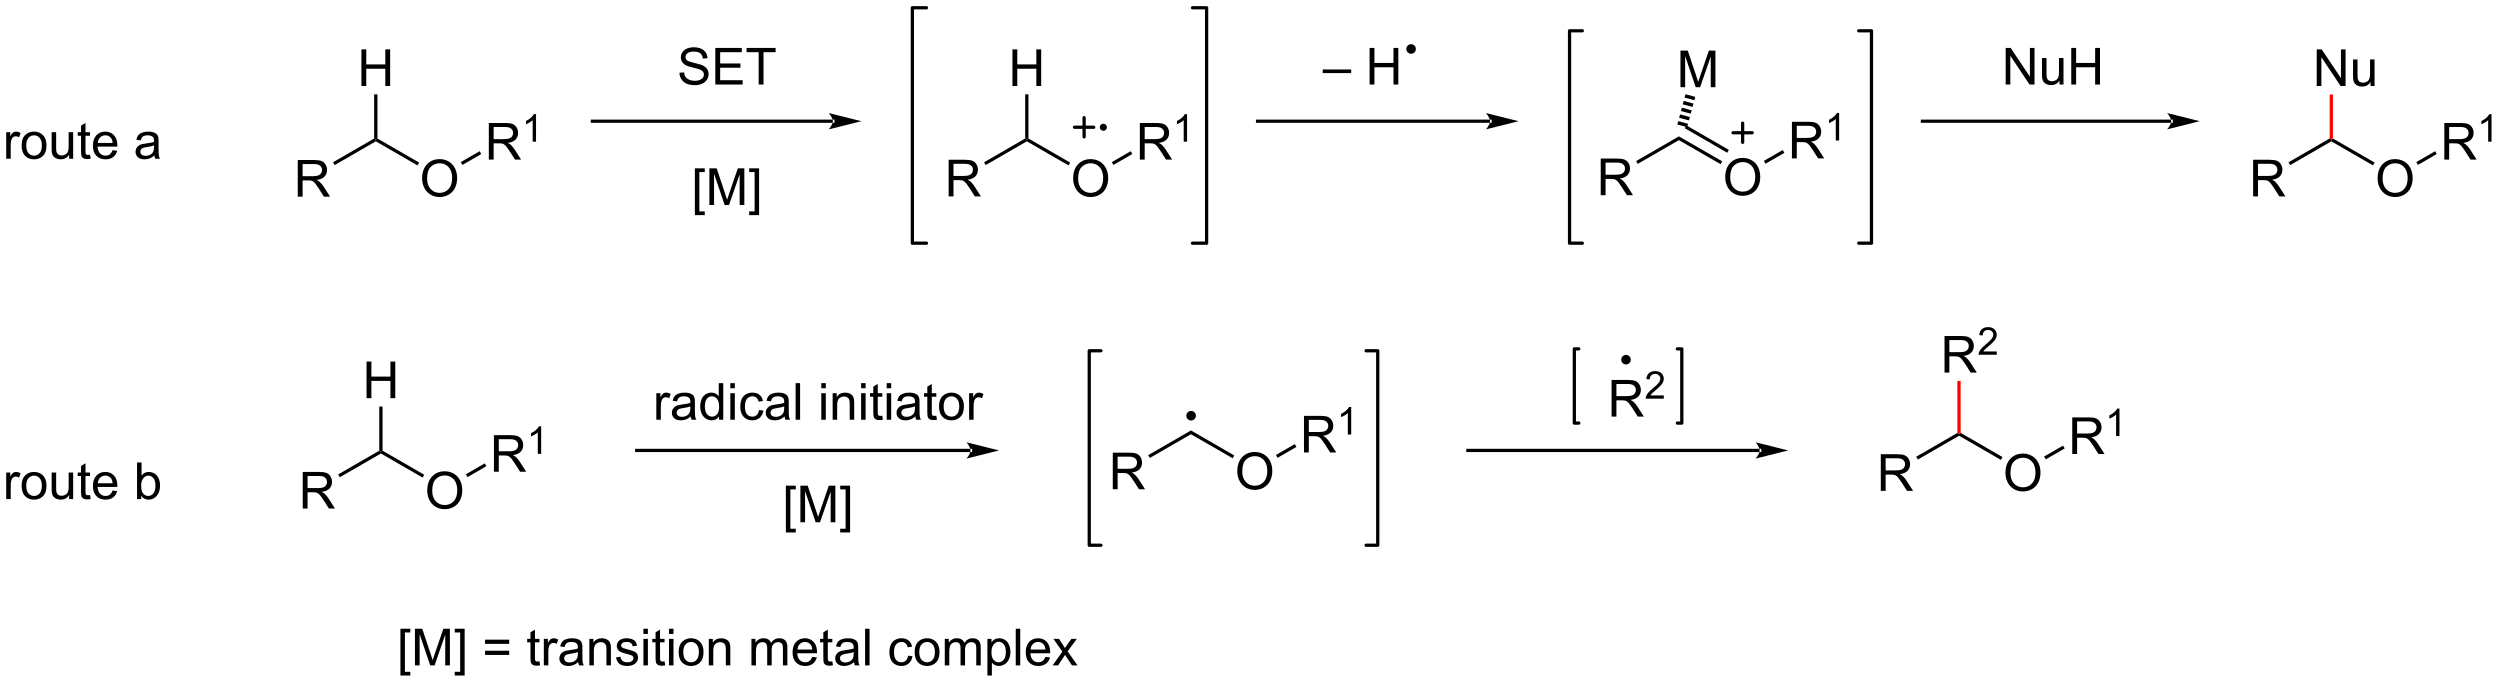 <?xml version="1.0" encoding="UTF-8"?>
<!DOCTYPE svg PUBLIC '-//W3C//DTD SVG 1.0//EN'
          'http://www.w3.org/TR/2001/REC-SVG-20010904/DTD/svg10.dtd'>
<svg stroke-dasharray="none" shape-rendering="auto" xmlns="http://www.w3.org/2000/svg" font-family="'Dialog'" text-rendering="auto" width="536" fill-opacity="1" color-interpolation="auto" color-rendering="auto" preserveAspectRatio="xMidYMid meet" font-size="12px" viewBox="0 0 536 147" fill="black" xmlns:xlink="http://www.w3.org/1999/xlink" stroke="black" image-rendering="auto" stroke-miterlimit="10" stroke-linecap="square" stroke-linejoin="miter" font-style="normal" stroke-width="1" height="147" stroke-dashoffset="0" font-weight="normal" stroke-opacity="1"
><!--Generated by the Batik Graphics2D SVG Generator--><defs id="genericDefs"
  /><g
  ><defs id="defs1"
    ><clipPath clipPathUnits="userSpaceOnUse" id="clipPath1"
      ><path d="M1.169 0.633 L402.945 0.633 L402.945 110.311 L1.169 110.311 L1.169 0.633 Z"
      /></clipPath
      ><clipPath clipPathUnits="userSpaceOnUse" id="clipPath2"
      ><path d="M-0.451 34.81 L-0.451 141.438 L390.153 141.438 L390.153 34.81 Z"
      /></clipPath
    ></defs
    ><g transform="scale(1.333,1.333) translate(-1.169,-0.633) matrix(1.029,0,0,1.029,1.633,-35.172)"
    ><path d="M46.091 65.533 L46.091 59.806 L48.63 59.806 Q49.396 59.806 49.794 59.96 Q50.193 60.114 50.43 60.505 Q50.669 60.895 50.669 61.369 Q50.669 61.978 50.274 62.398 Q49.88 62.814 49.055 62.926 Q49.357 63.072 49.513 63.213 Q49.844 63.517 50.141 63.973 L51.138 65.533 L50.185 65.533 L49.427 64.34 Q49.094 63.825 48.878 63.551 Q48.664 63.278 48.495 63.169 Q48.326 63.059 48.149 63.017 Q48.021 62.989 47.727 62.989 L46.849 62.989 L46.849 65.533 L46.091 65.533 ZM46.849 62.333 L48.477 62.333 Q48.998 62.333 49.289 62.226 Q49.584 62.119 49.734 61.882 Q49.888 61.645 49.888 61.369 Q49.888 60.963 49.591 60.702 Q49.297 60.439 48.662 60.439 L46.849 60.439 L46.849 62.333 Z" stroke="none" clip-path="url(#clipPath2)"
    /></g
    ><g transform="matrix(1.371,0,0,1.371,0.619,-47.74)"
    ><path d="M51.885 60.636 L51.63 60.195 L58.061 56.481 L58.316 56.629 L58.316 56.923 Z" stroke="none" clip-path="url(#clipPath2)"
    /></g
    ><g transform="matrix(1.371,0,0,1.371,0.619,-47.74)"
    ><path d="M65.56 62.744 Q65.56 61.317 66.326 60.512 Q67.091 59.705 68.302 59.705 Q69.094 59.705 69.729 60.085 Q70.367 60.463 70.701 61.14 Q71.037 61.817 71.037 62.676 Q71.037 63.549 70.685 64.236 Q70.334 64.924 69.688 65.278 Q69.044 65.632 68.297 65.632 Q67.49 65.632 66.852 65.241 Q66.216 64.848 65.888 64.174 Q65.56 63.497 65.56 62.744 ZM66.341 62.755 Q66.341 63.791 66.896 64.387 Q67.453 64.981 68.294 64.981 Q69.149 64.981 69.701 64.379 Q70.255 63.778 70.255 62.674 Q70.255 61.973 70.018 61.452 Q69.781 60.931 69.326 60.645 Q68.873 60.356 68.305 60.356 Q67.5 60.356 66.919 60.911 Q66.341 61.463 66.341 62.755 Z" stroke="none" clip-path="url(#clipPath2)"
    /></g
    ><g transform="matrix(1.371,0,0,1.371,0.619,-47.74)"
    ><path d="M58.316 56.923 L58.316 56.629 L58.572 56.481 L65.094 60.247 L64.838 60.689 Z" stroke="none" clip-path="url(#clipPath2)"
    /></g
    ><g transform="matrix(1.371,0,0,1.371,0.619,-47.74)"
    ><path d="M75.992 59.779 L75.992 54.052 L78.531 54.052 Q79.296 54.052 79.695 54.206 Q80.093 54.359 80.33 54.75 Q80.57 55.141 80.57 55.615 Q80.57 56.224 80.174 56.643 Q79.781 57.06 78.955 57.172 Q79.257 57.318 79.413 57.459 Q79.744 57.763 80.041 58.219 L81.038 59.779 L80.085 59.779 L79.328 58.586 Q78.994 58.071 78.778 57.797 Q78.564 57.524 78.395 57.414 Q78.226 57.305 78.049 57.263 Q77.921 57.234 77.627 57.234 L76.749 57.234 L76.749 59.779 L75.992 59.779 ZM76.749 56.578 L78.377 56.578 Q78.898 56.578 79.189 56.471 Q79.484 56.365 79.635 56.128 Q79.788 55.891 79.788 55.615 Q79.788 55.209 79.492 54.948 Q79.197 54.685 78.562 54.685 L76.749 54.685 L76.749 56.578 Z" stroke="none" clip-path="url(#clipPath2)"
    /></g
    ><g transform="matrix(1.371,0,0,1.371,0.619,-47.74)"
    ><path d="M83.375 56.979 L82.848 56.979 L82.848 53.617 Q82.656 53.799 82.348 53.981 Q82.039 54.162 81.793 54.254 L81.793 53.744 Q82.234 53.535 82.565 53.24 Q82.897 52.944 83.035 52.666 L83.375 52.666 L83.375 56.979 Z" stroke="none" clip-path="url(#clipPath2)"
    /></g
    ><g transform="matrix(1.371,0,0,1.371,0.619,-47.74)"
    ><path d="M71.86 60.613 L71.605 60.171 L74.555 58.468 L74.81 58.91 Z" stroke="none" clip-path="url(#clipPath2)"
    /></g
    ><g transform="matrix(1.371,0,0,1.371,0.619,-47.74)"
    ><path d="M56.068 48.27 L56.068 42.544 L56.826 42.544 L56.826 44.895 L59.803 44.895 L59.803 42.544 L60.561 42.544 L60.561 48.27 L59.803 48.27 L59.803 45.57 L56.826 45.57 L56.826 48.27 L56.068 48.27 Z" stroke="none" clip-path="url(#clipPath2)"
    /></g
    ><g transform="matrix(1.371,0,0,1.371,0.619,-47.74)"
    ><path d="M58.572 56.481 L58.316 56.629 L58.061 56.481 L58.061 49.574 L58.572 49.574 Z" stroke="none" clip-path="url(#clipPath2)"
    /></g
    ><g transform="matrix(1.371,0,0,1.371,0.619,-47.74)"
    ><path d="M129.789 54.03 L129.789 54.03 L92.191 54.03 L91.936 54.03 L91.936 53.52 L92.191 53.52 L129.789 53.52 L130.044 53.52 L130.044 54.03 ZM134.253 53.775 L129.151 52.499 C129.151 52.499 129.789 53.217 129.789 53.775 C129.789 54.333 129.151 55.051 129.151 55.051 Z" stroke="none" clip-path="url(#clipPath2)"
    /></g
    ><g transform="matrix(1.371,0,0,1.371,0.619,-47.74)"
    ><path d="M147.9 65.533 L147.9 59.806 L150.439 59.806 Q151.205 59.806 151.603 59.96 Q152.002 60.114 152.239 60.505 Q152.478 60.895 152.478 61.369 Q152.478 61.978 152.083 62.398 Q151.689 62.814 150.864 62.926 Q151.166 63.072 151.322 63.213 Q151.653 63.517 151.95 63.973 L152.947 65.533 L151.994 65.533 L151.236 64.34 Q150.903 63.825 150.687 63.551 Q150.473 63.278 150.304 63.169 Q150.135 63.059 149.958 63.017 Q149.83 62.989 149.536 62.989 L148.658 62.989 L148.658 65.533 L147.9 65.533 ZM148.658 62.333 L150.286 62.333 Q150.806 62.333 151.098 62.226 Q151.392 62.119 151.543 61.882 Q151.697 61.645 151.697 61.369 Q151.697 60.963 151.4 60.702 Q151.106 60.439 150.47 60.439 L148.658 60.439 L148.658 62.333 Z" stroke="none" clip-path="url(#clipPath2)"
    /></g
    ><g transform="matrix(1.371,0,0,1.371,0.619,-47.74)"
    ><path d="M153.694 60.636 L153.439 60.195 L159.87 56.481 L160.125 56.629 L160.125 56.923 Z" stroke="none" clip-path="url(#clipPath2)"
    /></g
    ><g transform="matrix(1.371,0,0,1.371,0.619,-47.74)"
    ><path d="M167.369 62.744 Q167.369 61.317 168.135 60.512 Q168.9 59.705 170.111 59.705 Q170.903 59.705 171.538 60.085 Q172.176 60.463 172.51 61.14 Q172.846 61.817 172.846 62.676 Q172.846 63.549 172.494 64.236 Q172.143 64.924 171.497 65.278 Q170.853 65.632 170.106 65.632 Q169.299 65.632 168.661 65.241 Q168.025 64.848 167.697 64.174 Q167.369 63.497 167.369 62.744 ZM168.15 62.755 Q168.15 63.791 168.705 64.387 Q169.262 64.981 170.103 64.981 Q170.958 64.981 171.51 64.379 Q172.064 63.778 172.064 62.674 Q172.064 61.973 171.827 61.452 Q171.59 60.931 171.135 60.645 Q170.681 60.356 170.114 60.356 Q169.309 60.356 168.728 60.911 Q168.15 61.463 168.15 62.755 Z" stroke="none" clip-path="url(#clipPath2)"
    /></g
    ><g transform="matrix(1.371,0,0,1.371,0.619,-47.74)"
    ><path d="M160.125 56.923 L160.125 56.629 L160.381 56.481 L166.903 60.247 L166.647 60.689 Z" stroke="none" clip-path="url(#clipPath2)"
    /></g
    ><g transform="matrix(1.371,0,0,1.371,0.619,-47.74)"
    ><path d="M177.801 59.779 L177.801 54.052 L180.34 54.052 Q181.105 54.052 181.504 54.206 Q181.902 54.359 182.139 54.75 Q182.379 55.141 182.379 55.615 Q182.379 56.224 181.983 56.643 Q181.59 57.06 180.764 57.172 Q181.066 57.318 181.222 57.459 Q181.553 57.763 181.85 58.219 L182.847 59.779 L181.894 59.779 L181.137 58.586 Q180.803 58.071 180.587 57.797 Q180.374 57.524 180.204 57.414 Q180.035 57.305 179.858 57.263 Q179.73 57.234 179.436 57.234 L178.558 57.234 L178.558 59.779 L177.801 59.779 ZM178.558 56.578 L180.186 56.578 Q180.707 56.578 180.999 56.471 Q181.293 56.365 181.444 56.128 Q181.597 55.891 181.597 55.615 Q181.597 55.209 181.301 54.948 Q181.006 54.685 180.371 54.685 L178.558 54.685 L178.558 56.578 Z" stroke="none" clip-path="url(#clipPath2)"
    /></g
    ><g transform="matrix(1.371,0,0,1.371,0.619,-47.74)"
    ><path d="M185.184 56.979 L184.657 56.979 L184.657 53.617 Q184.465 53.799 184.157 53.981 Q183.848 54.162 183.602 54.254 L183.602 53.744 Q184.043 53.535 184.374 53.24 Q184.706 52.944 184.844 52.666 L185.184 52.666 L185.184 56.979 Z" stroke="none" clip-path="url(#clipPath2)"
    /></g
    ><g transform="matrix(1.371,0,0,1.371,0.619,-47.74)"
    ><path d="M173.669 60.613 L173.414 60.171 L176.364 58.468 L176.619 58.91 Z" stroke="none" clip-path="url(#clipPath2)"
    /></g
    ><g transform="matrix(1.371,0,0,1.371,0.619,-47.74)"
    ><path d="M157.877 48.27 L157.877 42.544 L158.635 42.544 L158.635 44.895 L161.612 44.895 L161.612 42.544 L162.37 42.544 L162.37 48.27 L161.612 48.27 L161.612 45.57 L158.635 45.57 L158.635 48.27 L157.877 48.27 Z" stroke="none" clip-path="url(#clipPath2)"
    /></g
    ><g transform="matrix(1.371,0,0,1.371,0.619,-47.74)"
    ><path d="M160.381 56.481 L160.125 56.629 L159.87 56.481 L159.87 49.574 L160.381 49.574 Z" stroke="none" clip-path="url(#clipPath2)"
    /></g
    ><g transform="matrix(1.371,0,0,1.371,0.619,-47.74)"
    ><path d="M232.562 54.03 L232.562 54.03 L196.212 54.03 L195.957 54.03 L195.957 53.52 L196.212 53.52 L232.562 53.52 L232.817 53.52 L232.817 54.03 ZM237.027 53.775 L231.924 52.499 C231.924 52.499 232.562 53.217 232.562 53.775 C232.562 54.333 231.924 55.051 231.924 55.051 Z" stroke="none" clip-path="url(#clipPath2)"
    /></g
    ><g transform="matrix(1.371,0,0,1.371,0.619,-47.74)"
    ><path d="M249.874 65.345 L249.874 59.618 L252.413 59.618 Q253.178 59.618 253.577 59.772 Q253.975 59.925 254.212 60.316 Q254.452 60.707 254.452 61.181 Q254.452 61.79 254.056 62.209 Q253.663 62.626 252.837 62.738 Q253.139 62.884 253.296 63.024 Q253.626 63.329 253.923 63.785 L254.921 65.345 L253.967 65.345 L253.209 64.152 Q252.876 63.636 252.66 63.363 Q252.446 63.089 252.277 62.98 Q252.108 62.871 251.931 62.829 Q251.803 62.8 251.509 62.8 L250.631 62.8 L250.631 65.345 L249.874 65.345 ZM250.631 62.144 L252.259 62.144 Q252.78 62.144 253.071 62.037 Q253.366 61.931 253.517 61.694 Q253.671 61.457 253.671 61.181 Q253.671 60.774 253.374 60.514 Q253.079 60.251 252.444 60.251 L250.631 60.251 L250.631 62.144 Z" stroke="none" clip-path="url(#clipPath2)"
    /></g
    ><g transform="matrix(1.371,0,0,1.371,0.619,-47.74)"
    ><path d="M255.668 60.448 L255.413 60.006 L262.099 56.146 L262.099 56.735 Z" stroke="none" clip-path="url(#clipPath2)"
    /></g
    ><g transform="matrix(1.371,0,0,1.371,0.619,-47.74)"
    ><path d="M269.342 62.556 Q269.342 61.129 270.108 60.324 Q270.874 59.517 272.084 59.517 Q272.876 59.517 273.512 59.897 Q274.15 60.274 274.483 60.951 Q274.819 61.629 274.819 62.488 Q274.819 63.36 274.467 64.048 Q274.116 64.735 273.47 65.089 Q272.827 65.444 272.079 65.444 Q271.272 65.444 270.634 65.053 Q269.999 64.66 269.671 63.985 Q269.342 63.308 269.342 62.556 ZM270.124 62.566 Q270.124 63.602 270.678 64.199 Q271.236 64.793 272.077 64.793 Q272.931 64.793 273.483 64.191 Q274.038 63.589 274.038 62.485 Q274.038 61.785 273.801 61.264 Q273.564 60.743 273.108 60.457 Q272.655 60.167 272.087 60.167 Q271.282 60.167 270.702 60.722 Q270.124 61.274 270.124 62.566 Z" stroke="none" clip-path="url(#clipPath2)"
    /></g
    ><g transform="matrix(1.371,0,0,1.371,0.619,-47.74)"
    ><path d="M262.099 56.735 L262.099 56.146 L268.876 60.058 L268.621 60.5 ZM263.007 54.867 L269.656 58.706 L269.912 58.264 L263.262 54.425 Z" stroke="none" clip-path="url(#clipPath2)"
    /></g
    ><g transform="matrix(1.371,0,0,1.371,0.619,-47.74)"
    ><path d="M279.774 59.59 L279.774 53.864 L282.313 53.864 Q283.079 53.864 283.477 54.017 Q283.876 54.171 284.113 54.562 Q284.352 54.952 284.352 55.426 Q284.352 56.036 283.956 56.455 Q283.563 56.872 282.738 56.983 Q283.04 57.129 283.196 57.27 Q283.527 57.575 283.824 58.03 L284.821 59.59 L283.868 59.59 L283.11 58.398 Q282.777 57.882 282.56 57.608 Q282.347 57.335 282.178 57.226 Q282.008 57.116 281.831 57.075 Q281.704 57.046 281.409 57.046 L280.532 57.046 L280.532 59.59 L279.774 59.59 ZM280.532 56.39 L282.159 56.39 Q282.68 56.39 282.972 56.283 Q283.266 56.176 283.417 55.939 Q283.571 55.702 283.571 55.426 Q283.571 55.02 283.274 54.76 Q282.98 54.497 282.344 54.497 L280.532 54.497 L280.532 56.39 Z" stroke="none" clip-path="url(#clipPath2)"
    /></g
    ><g transform="matrix(1.371,0,0,1.371,0.619,-47.74)"
    ><path d="M287.157 56.79 L286.63 56.79 L286.63 53.429 Q286.439 53.611 286.13 53.792 Q285.822 53.974 285.575 54.066 L285.575 53.556 Q286.017 53.347 286.347 53.052 Q286.679 52.755 286.818 52.478 L287.157 52.478 L287.157 56.79 Z" stroke="none" clip-path="url(#clipPath2)"
    /></g
    ><g transform="matrix(1.371,0,0,1.371,0.619,-47.74)"
    ><path d="M275.642 60.424 L275.387 59.982 L278.337 58.279 L278.592 58.721 Z" stroke="none" clip-path="url(#clipPath2)"
    /></g
    ><g stroke-width="0.51" transform="matrix(1.371,0,0,1.371,0.619,-47.74)" stroke-linejoin="round" stroke-linecap="round"
    ><path fill="none" d="M167.581 54.721 L170.587 54.721 M169.084 53.218 L169.084 56.225" clip-path="url(#clipPath2)"
    /></g
    ><g transform="matrix(1.371,0,0,1.371,0.619,-47.74)"
    ><path d="M172.09 55.022 C171.924 55.022 171.79 54.888 171.79 54.721 C171.79 54.555 171.924 54.421 172.09 54.421 C172.256 54.421 172.391 54.555 172.391 54.721 C172.391 54.888 172.256 55.022 172.09 55.022" stroke="none" clip-path="url(#clipPath2)"
    /></g
    ><g stroke-width="0.51" transform="matrix(1.371,0,0,1.371,0.619,-47.74)" stroke-linejoin="round" stroke-linecap="round"
    ><path fill="none" d="M172.09 55.022 C171.924 55.022 171.79 54.888 171.79 54.721 C171.79 54.555 171.924 54.421 172.09 54.421 C172.256 54.421 172.391 54.555 172.391 54.721 C172.391 54.888 172.256 55.022 172.09 55.022" clip-path="url(#clipPath2)"
    /></g
    ><g stroke-width="0.51" transform="matrix(1.371,0,0,1.371,0.619,-47.74)" stroke-linejoin="round" stroke-linecap="round"
    ><path fill="none" d="M270.566 55.581 L273.566 55.581 M272.066 54.081 L272.066 57.081" clip-path="url(#clipPath2)"
    /></g
    ><g transform="matrix(1.371,0,0,1.371,0.619,-47.74)"
    ><path d="M262.343 48.459 L262.343 42.732 L263.484 42.732 L264.841 46.787 Q265.028 47.352 265.114 47.633 Q265.21 47.321 265.419 46.717 L266.789 42.732 L267.809 42.732 L267.809 48.459 L267.078 48.459 L267.078 43.664 L265.414 48.459 L264.731 48.459 L263.075 43.584 L263.075 48.459 L262.343 48.459 Z" stroke="none" clip-path="url(#clipPath2)"
    /></g
    ><g transform="matrix(1.371,0,0,1.371,0.619,-47.74)"
    ><path d="M261.853 54.291 L261.994 53.765 L263.527 54.176 L263.386 54.702 ZM262.135 53.239 L262.276 52.713 L263.809 53.124 L263.668 53.65 ZM262.417 52.187 L262.558 51.661 L264.091 52.072 L263.95 52.598 ZM262.699 51.135 L262.84 50.609 L264.373 51.02 L264.232 51.546 ZM262.981 50.083 L263.122 49.557 L264.655 49.968 L264.514 50.494 Z" stroke="none" clip-path="url(#clipPath2)"
    /></g
    ><g transform="matrix(1.371,0,0,1.371,0.619,-47.74)"
    ><path d="M206.401 46.252 L206.401 45.684 L210.852 45.684 L210.852 46.252 L206.401 46.252 ZM213.73 48.041 L213.73 42.315 L214.487 42.315 L214.487 44.666 L217.464 44.666 L217.464 42.315 L218.222 42.315 L218.222 48.041 L217.464 48.041 L217.464 45.341 L214.487 45.341 L214.487 48.041 L213.73 48.041 Z" stroke="none" clip-path="url(#clipPath2)"
    /></g
    ><g transform="matrix(1.371,0,0,1.371,0.619,-47.74)"
    ><path d="M220.22 42.98 C219.944 42.98 219.72 42.757 219.72 42.48 C219.72 42.204 219.944 41.98 220.22 41.98 C220.497 41.98 220.72 42.204 220.72 42.48 C220.72 42.757 220.497 42.98 220.22 42.98" stroke="none" clip-path="url(#clipPath2)"
    /></g
    ><g stroke-width="0.51" transform="matrix(1.371,0,0,1.371,0.619,-47.74)" stroke-linejoin="round" stroke-linecap="round"
    ><path fill="none" d="M220.22 42.98 C219.944 42.98 219.72 42.757 219.72 42.48 C219.72 42.204 219.944 41.98 220.22 41.98 C220.497 41.98 220.72 42.204 220.72 42.48 C220.72 42.757 220.497 42.98 220.22 42.98" clip-path="url(#clipPath2)"
    /></g
    ><g transform="matrix(1.371,0,0,1.371,0.619,-47.74)"
    ><path d="M351.897 65.533 L351.897 59.806 L354.437 59.806 Q355.202 59.806 355.601 59.96 Q355.999 60.114 356.236 60.505 Q356.476 60.895 356.476 61.369 Q356.476 61.978 356.08 62.398 Q355.687 62.814 354.861 62.926 Q355.163 63.072 355.319 63.213 Q355.65 63.517 355.947 63.973 L356.944 65.533 L355.991 65.533 L355.233 64.34 Q354.9 63.825 354.684 63.551 Q354.47 63.278 354.301 63.169 Q354.132 63.059 353.955 63.017 Q353.827 62.989 353.533 62.989 L352.655 62.989 L352.655 65.533 L351.897 65.533 ZM352.655 62.333 L354.283 62.333 Q354.804 62.333 355.095 62.226 Q355.39 62.119 355.541 61.882 Q355.694 61.645 355.694 61.369 Q355.694 60.963 355.397 60.702 Q355.103 60.439 354.468 60.439 L352.655 60.439 L352.655 62.333 Z" stroke="none" clip-path="url(#clipPath2)"
    /></g
    ><g transform="matrix(1.371,0,0,1.371,0.619,-47.74)"
    ><path d="M357.692 60.636 L357.436 60.195 L363.868 56.481 L364.123 56.629 L364.123 56.923 Z" stroke="none" clip-path="url(#clipPath2)"
    /></g
    ><g transform="matrix(1.371,0,0,1.371,0.619,-47.74)"
    ><path d="M371.366 62.744 Q371.366 61.317 372.132 60.512 Q372.897 59.705 374.108 59.705 Q374.9 59.705 375.535 60.085 Q376.173 60.463 376.507 61.14 Q376.843 61.817 376.843 62.676 Q376.843 63.549 376.491 64.236 Q376.14 64.924 375.494 65.278 Q374.851 65.632 374.103 65.632 Q373.296 65.632 372.658 65.241 Q372.022 64.848 371.694 64.174 Q371.366 63.497 371.366 62.744 ZM372.147 62.755 Q372.147 63.791 372.702 64.387 Q373.259 64.981 374.101 64.981 Q374.955 64.981 375.507 64.379 Q376.061 63.778 376.061 62.674 Q376.061 61.973 375.824 61.452 Q375.587 60.931 375.132 60.645 Q374.679 60.356 374.111 60.356 Q373.306 60.356 372.726 60.911 Q372.147 61.463 372.147 62.755 Z" stroke="none" clip-path="url(#clipPath2)"
    /></g
    ><g transform="matrix(1.371,0,0,1.371,0.619,-47.74)"
    ><path d="M364.123 56.923 L364.123 56.629 L364.378 56.481 L370.9 60.247 L370.644 60.689 Z" stroke="none" clip-path="url(#clipPath2)"
    /></g
    ><g transform="matrix(1.371,0,0,1.371,0.619,-47.74)"
    ><path d="M381.798 59.779 L381.798 54.052 L384.337 54.052 Q385.102 54.052 385.501 54.206 Q385.899 54.359 386.136 54.75 Q386.376 55.141 386.376 55.615 Q386.376 56.224 385.98 56.643 Q385.587 57.06 384.761 57.172 Q385.063 57.318 385.22 57.459 Q385.55 57.763 385.847 58.219 L386.845 59.779 L385.892 59.779 L385.134 58.586 Q384.8 58.071 384.584 57.797 Q384.371 57.524 384.201 57.414 Q384.032 57.305 383.855 57.263 Q383.727 57.234 383.433 57.234 L382.555 57.234 L382.555 59.779 L381.798 59.779 ZM382.555 56.578 L384.183 56.578 Q384.704 56.578 384.996 56.471 Q385.29 56.365 385.441 56.128 Q385.595 55.891 385.595 55.615 Q385.595 55.209 385.298 54.948 Q385.003 54.685 384.368 54.685 L382.555 54.685 L382.555 56.578 Z" stroke="none" clip-path="url(#clipPath2)"
    /></g
    ><g transform="matrix(1.371,0,0,1.371,0.619,-47.74)"
    ><path d="M389.181 56.979 L388.654 56.979 L388.654 53.617 Q388.462 53.799 388.154 53.981 Q387.845 54.162 387.599 54.254 L387.599 53.744 Q388.041 53.535 388.371 53.24 Q388.703 52.944 388.841 52.666 L389.181 52.666 L389.181 56.979 Z" stroke="none" clip-path="url(#clipPath2)"
    /></g
    ><g transform="matrix(1.371,0,0,1.371,0.619,-47.74)"
    ><path d="M377.666 60.613 L377.411 60.171 L380.361 58.468 L380.616 58.91 Z" stroke="none" clip-path="url(#clipPath2)"
    /></g
    ><g transform="matrix(1.371,0,0,1.371,0.619,-47.74)"
    ><path d="M361.843 48.27 L361.843 42.544 L362.622 42.544 L365.63 47.038 L365.63 42.544 L366.356 42.544 L366.356 48.27 L365.578 48.27 L362.57 43.77 L362.57 48.27 L361.843 48.27 ZM370.259 48.27 L370.259 47.661 Q369.774 48.364 368.941 48.364 Q368.574 48.364 368.256 48.223 Q367.938 48.083 367.782 47.869 Q367.628 47.656 367.566 47.348 Q367.524 47.14 367.524 46.692 L367.524 44.122 L368.227 44.122 L368.227 46.421 Q368.227 46.973 368.269 47.163 Q368.337 47.442 368.55 47.601 Q368.766 47.757 369.082 47.757 Q369.399 47.757 369.675 47.596 Q369.954 47.434 370.068 47.156 Q370.183 46.874 370.183 46.343 L370.183 44.122 L370.886 44.122 L370.886 48.27 L370.259 48.27 Z" stroke="none" clip-path="url(#clipPath2)"
    /></g
    ><g fill="red" transform="matrix(1.371,0,0,1.371,0.619,-47.74)" stroke="red"
    ><path d="M364.378 56.481 L364.123 56.629 L363.868 56.481 L363.868 49.604 L364.378 49.604 Z" stroke="none" clip-path="url(#clipPath2)"
    /></g
    ><g transform="matrix(1.371,0,0,1.371,0.619,-47.74)"
    ><path d="M339.087 54.03 L339.087 54.03 L300.186 54.03 L299.931 54.03 L299.931 53.52 L300.186 53.52 L339.087 53.52 L339.342 53.52 L339.342 54.03 ZM343.551 53.775 L338.449 52.499 C338.449 52.499 339.087 53.217 339.087 53.775 C339.087 54.333 338.449 55.051 338.449 55.051 Z" stroke="none" clip-path="url(#clipPath2)"
    /></g
    ><g transform="matrix(1.371,0,0,1.371,0.619,-47.74)"
    ><path d="M313.2 48.041 L313.2 42.315 L313.978 42.315 L316.986 46.809 L316.986 42.315 L317.713 42.315 L317.713 48.041 L316.934 48.041 L313.926 43.541 L313.926 48.041 L313.2 48.041 ZM321.615 48.041 L321.615 47.432 Q321.131 48.135 320.297 48.135 Q319.93 48.135 319.612 47.994 Q319.295 47.854 319.139 47.64 Q318.985 47.427 318.922 47.119 Q318.881 46.911 318.881 46.463 L318.881 43.893 L319.584 43.893 L319.584 46.192 Q319.584 46.744 319.625 46.934 Q319.693 47.213 319.907 47.372 Q320.123 47.528 320.438 47.528 Q320.756 47.528 321.032 47.367 Q321.31 47.205 321.425 46.927 Q321.539 46.645 321.539 46.114 L321.539 43.893 L322.243 43.893 L322.243 48.041 L321.615 48.041 ZM323.457 48.041 L323.457 42.315 L324.215 42.315 L324.215 44.666 L327.192 44.666 L327.192 42.315 L327.95 42.315 L327.95 48.041 L327.192 48.041 L327.192 45.341 L324.215 45.341 L324.215 48.041 L323.457 48.041 Z" stroke="none" clip-path="url(#clipPath2)"
    /></g
    ><g transform="matrix(1.371,0,0,1.371,0.619,-47.74)"
    ><path d="M46.892 114.351 L46.892 108.624 L49.431 108.624 Q50.196 108.624 50.595 108.778 Q50.993 108.932 51.23 109.322 Q51.47 109.713 51.47 110.187 Q51.47 110.796 51.074 111.216 Q50.681 111.632 49.855 111.744 Q50.157 111.89 50.313 112.031 Q50.644 112.335 50.941 112.791 L51.938 114.351 L50.985 114.351 L50.227 113.158 Q49.894 112.643 49.678 112.369 Q49.465 112.096 49.295 111.987 Q49.126 111.877 48.949 111.835 Q48.821 111.807 48.527 111.807 L47.649 111.807 L47.649 114.351 L46.892 114.351 ZM47.649 111.151 L49.277 111.151 Q49.798 111.151 50.09 111.044 Q50.384 110.937 50.535 110.7 Q50.688 110.463 50.688 110.187 Q50.688 109.781 50.392 109.52 Q50.097 109.257 49.462 109.257 L47.649 109.257 L47.649 111.151 Z" stroke="none" clip-path="url(#clipPath2)"
    /></g
    ><g transform="matrix(1.371,0,0,1.371,0.619,-47.74)"
    ><path d="M52.686 109.454 L52.431 109.013 L58.862 105.299 L59.117 105.447 L59.117 105.741 Z" stroke="none" clip-path="url(#clipPath2)"
    /></g
    ><g transform="matrix(1.371,0,0,1.371,0.619,-47.74)"
    ><path d="M66.36 111.562 Q66.36 110.135 67.126 109.33 Q67.892 108.523 69.103 108.523 Q69.894 108.523 70.53 108.903 Q71.168 109.281 71.501 109.958 Q71.837 110.635 71.837 111.494 Q71.837 112.367 71.485 113.054 Q71.134 113.742 70.488 114.096 Q69.845 114.45 69.097 114.45 Q68.29 114.45 67.652 114.059 Q67.017 113.666 66.688 112.992 Q66.36 112.315 66.36 111.562 ZM67.142 111.572 Q67.142 112.609 67.696 113.205 Q68.254 113.799 69.095 113.799 Q69.949 113.799 70.501 113.197 Q71.056 112.596 71.056 111.492 Q71.056 110.791 70.819 110.27 Q70.582 109.749 70.126 109.463 Q69.673 109.174 69.105 109.174 Q68.3 109.174 67.72 109.729 Q67.142 110.281 67.142 111.572 Z" stroke="none" clip-path="url(#clipPath2)"
    /></g
    ><g transform="matrix(1.371,0,0,1.371,0.619,-47.74)"
    ><path d="M59.117 105.741 L59.117 105.447 L59.372 105.299 L65.894 109.065 L65.639 109.507 Z" stroke="none" clip-path="url(#clipPath2)"
    /></g
    ><g transform="matrix(1.371,0,0,1.371,0.619,-47.74)"
    ><path d="M76.792 108.597 L76.792 102.87 L79.331 102.87 Q80.097 102.87 80.495 103.024 Q80.894 103.177 81.13 103.568 Q81.37 103.959 81.37 104.433 Q81.37 105.042 80.974 105.461 Q80.581 105.878 79.755 105.99 Q80.058 106.136 80.214 106.276 Q80.544 106.581 80.841 107.037 L81.839 108.597 L80.886 108.597 L80.128 107.404 Q79.794 106.888 79.578 106.615 Q79.365 106.342 79.195 106.232 Q79.026 106.123 78.849 106.081 Q78.722 106.052 78.427 106.052 L77.55 106.052 L77.55 108.597 L76.792 108.597 ZM77.55 105.396 L79.177 105.396 Q79.698 105.396 79.99 105.29 Q80.284 105.183 80.435 104.946 Q80.589 104.709 80.589 104.433 Q80.589 104.026 80.292 103.766 Q79.998 103.503 79.362 103.503 L77.55 103.503 L77.55 105.396 Z" stroke="none" clip-path="url(#clipPath2)"
    /></g
    ><g transform="matrix(1.371,0,0,1.371,0.619,-47.74)"
    ><path d="M84.175 105.797 L83.648 105.797 L83.648 102.436 Q83.457 102.617 83.148 102.799 Q82.84 102.98 82.593 103.072 L82.593 102.562 Q83.035 102.353 83.365 102.058 Q83.697 101.762 83.836 101.484 L84.175 101.484 L84.175 105.797 Z" stroke="none" clip-path="url(#clipPath2)"
    /></g
    ><g transform="matrix(1.371,0,0,1.371,0.619,-47.74)"
    ><path d="M72.66 109.431 L72.405 108.989 L75.355 107.286 L75.61 107.728 Z" stroke="none" clip-path="url(#clipPath2)"
    /></g
    ><g transform="matrix(1.371,0,0,1.371,0.619,-47.74)"
    ><path d="M56.869 97.088 L56.869 91.362 L57.627 91.362 L57.627 93.713 L60.603 93.713 L60.603 91.362 L61.361 91.362 L61.361 97.088 L60.603 97.088 L60.603 94.388 L57.627 94.388 L57.627 97.088 L56.869 97.088 Z" stroke="none" clip-path="url(#clipPath2)"
    /></g
    ><g transform="matrix(1.371,0,0,1.371,0.619,-47.74)"
    ><path d="M59.372 105.299 L59.117 105.447 L58.862 105.299 L58.862 98.392 L59.372 98.392 Z" stroke="none" clip-path="url(#clipPath2)"
    /></g
    ><g transform="matrix(1.371,0,0,1.371,0.619,-47.74)"
    ><path d="M151.319 105.517 L151.319 105.517 L99.125 105.517 L98.87 105.517 L98.87 105.007 L99.125 105.007 L151.319 105.007 L151.574 105.007 L151.574 105.517 ZM155.783 105.262 L150.681 103.987 C150.681 103.987 151.319 104.704 151.319 105.262 C151.319 105.82 150.681 106.538 150.681 106.538 Z" stroke="none" clip-path="url(#clipPath2)"
    /></g
    ><g transform="matrix(1.371,0,0,1.371,0.619,-47.74)"
    ><path d="M173.568 111.333 L173.568 105.607 L176.107 105.607 Q176.872 105.607 177.271 105.76 Q177.669 105.914 177.906 106.305 Q178.146 106.695 178.146 107.169 Q178.146 107.779 177.75 108.198 Q177.357 108.615 176.531 108.727 Q176.833 108.873 176.99 109.013 Q177.32 109.318 177.617 109.773 L178.615 111.333 L177.661 111.333 L176.904 110.141 Q176.57 109.625 176.354 109.352 Q176.141 109.078 175.971 108.969 Q175.802 108.859 175.625 108.818 Q175.497 108.789 175.203 108.789 L174.326 108.789 L174.326 111.333 L173.568 111.333 ZM174.326 108.133 L175.953 108.133 Q176.474 108.133 176.766 108.026 Q177.06 107.919 177.211 107.682 Q177.365 107.445 177.365 107.169 Q177.365 106.763 177.068 106.503 Q176.773 106.24 176.138 106.24 L174.326 106.24 L174.326 108.133 Z" stroke="none" clip-path="url(#clipPath2)"
    /></g
    ><g transform="matrix(1.371,0,0,1.371,0.619,-47.74)"
    ><path d="M179.362 106.437 L179.107 105.995 L185.793 102.135 L185.793 102.724 Z" stroke="none" clip-path="url(#clipPath2)"
    /></g
    ><g transform="matrix(1.371,0,0,1.371,0.619,-47.74)"
    ><path d="M193.036 108.544 Q193.036 107.117 193.802 106.313 Q194.568 105.505 195.779 105.505 Q196.57 105.505 197.206 105.885 Q197.844 106.263 198.177 106.94 Q198.513 107.617 198.513 108.477 Q198.513 109.349 198.161 110.037 Q197.81 110.724 197.164 111.078 Q196.521 111.432 195.773 111.432 Q194.966 111.432 194.328 111.042 Q193.693 110.648 193.364 109.974 Q193.036 109.297 193.036 108.544 ZM193.818 108.555 Q193.818 109.591 194.372 110.188 Q194.93 110.781 195.771 110.781 Q196.625 110.781 197.177 110.18 Q197.732 109.578 197.732 108.474 Q197.732 107.773 197.495 107.253 Q197.258 106.732 196.802 106.445 Q196.349 106.156 195.781 106.156 Q194.976 106.156 194.396 106.711 Q193.818 107.263 193.818 108.555 Z" stroke="none" clip-path="url(#clipPath2)"
    /></g
    ><g transform="matrix(1.371,0,0,1.371,0.619,-47.74)"
    ><path d="M185.793 102.724 L185.793 102.135 L192.57 106.047 L192.315 106.489 Z" stroke="none" clip-path="url(#clipPath2)"
    /></g
    ><g transform="matrix(1.371,0,0,1.371,0.619,-47.74)"
    ><path d="M203.468 105.579 L203.468 99.853 L206.007 99.853 Q206.773 99.853 207.171 100.006 Q207.57 100.16 207.806 100.55 Q208.046 100.941 208.046 101.415 Q208.046 102.024 207.65 102.444 Q207.257 102.86 206.431 102.972 Q206.734 103.118 206.89 103.259 Q207.221 103.564 207.518 104.019 L208.515 105.579 L207.562 105.579 L206.804 104.386 Q206.471 103.871 206.255 103.597 Q206.041 103.324 205.872 103.215 Q205.702 103.105 205.525 103.064 Q205.398 103.035 205.103 103.035 L204.226 103.035 L204.226 105.579 L203.468 105.579 ZM204.226 102.379 L205.853 102.379 Q206.374 102.379 206.666 102.272 Q206.96 102.165 207.111 101.928 Q207.265 101.691 207.265 101.415 Q207.265 101.009 206.968 100.748 Q206.674 100.485 206.038 100.485 L204.226 100.485 L204.226 102.379 Z" stroke="none" clip-path="url(#clipPath2)"
    /></g
    ><g transform="matrix(1.371,0,0,1.371,0.619,-47.74)"
    ><path d="M210.851 102.779 L210.324 102.779 L210.324 99.418 Q210.133 99.599 209.824 99.781 Q209.516 99.963 209.269 100.055 L209.269 99.545 Q209.711 99.336 210.041 99.041 Q210.373 98.744 210.512 98.467 L210.851 98.467 L210.851 102.779 Z" stroke="none" clip-path="url(#clipPath2)"
    /></g
    ><g transform="matrix(1.371,0,0,1.371,0.619,-47.74)"
    ><path d="M199.337 106.413 L199.081 105.971 L202.031 104.268 L202.286 104.71 Z" stroke="none" clip-path="url(#clipPath2)"
    /></g
    ><g transform="matrix(1.371,0,0,1.371,0.619,-47.74)"
    ><path d="M185.818 100.331 C185.542 100.331 185.318 100.107 185.318 99.831 C185.318 99.555 185.542 99.331 185.818 99.331 C186.094 99.331 186.318 99.555 186.318 99.831 C186.318 100.107 186.094 100.331 185.818 100.331" stroke="none" clip-path="url(#clipPath2)"
    /></g
    ><g stroke-width="0.51" transform="matrix(1.371,0,0,1.371,0.619,-47.74)" stroke-linejoin="round" stroke-linecap="round"
    ><path fill="none" d="M185.818 100.331 C185.542 100.331 185.318 100.107 185.318 99.831 C185.318 99.555 185.542 99.331 185.818 99.331 C186.094 99.331 186.318 99.555 186.318 99.831 C186.318 100.107 186.094 100.331 185.818 100.331" clip-path="url(#clipPath2)"
    /></g
    ><g transform="matrix(1.371,0,0,1.371,0.619,-47.74)"
    ><path d="M105.802 46.2 L106.518 46.138 Q106.568 46.567 106.753 46.843 Q106.94 47.119 107.331 47.289 Q107.722 47.458 108.209 47.458 Q108.643 47.458 108.974 47.33 Q109.308 47.2 109.469 46.976 Q109.63 46.752 109.63 46.487 Q109.63 46.216 109.474 46.015 Q109.318 45.815 108.959 45.677 Q108.729 45.588 107.94 45.398 Q107.151 45.208 106.834 45.041 Q106.425 44.825 106.222 44.507 Q106.021 44.19 106.021 43.794 Q106.021 43.362 106.266 42.984 Q106.513 42.606 106.985 42.411 Q107.459 42.216 108.037 42.216 Q108.675 42.216 109.159 42.422 Q109.646 42.627 109.906 43.026 Q110.169 43.424 110.19 43.927 L109.464 43.981 Q109.404 43.44 109.065 43.164 Q108.729 42.885 108.068 42.885 Q107.38 42.885 107.065 43.138 Q106.753 43.388 106.753 43.744 Q106.753 44.052 106.974 44.252 Q107.193 44.45 108.117 44.661 Q109.042 44.869 109.386 45.026 Q109.886 45.255 110.123 45.609 Q110.362 45.963 110.362 46.424 Q110.362 46.88 110.099 47.286 Q109.839 47.69 109.347 47.916 Q108.857 48.14 108.245 48.14 Q107.466 48.14 106.94 47.914 Q106.417 47.684 106.117 47.231 Q105.818 46.776 105.802 46.2 ZM111.412 48.041 L111.412 42.315 L115.552 42.315 L115.552 42.989 L112.169 42.989 L112.169 44.744 L115.339 44.744 L115.339 45.416 L112.169 45.416 L112.169 47.364 L115.685 47.364 L115.685 48.041 L111.412 48.041 ZM118.19 48.041 L118.19 42.989 L116.302 42.989 L116.302 42.315 L120.841 42.315 L120.841 42.989 L118.948 42.989 L118.948 48.041 L118.19 48.041 Z" stroke="none" clip-path="url(#clipPath2)"
    /></g
    ><g transform="matrix(1.371,0,0,1.371,0.619,-47.74)"
    ><path d="M108.212 68.468 L108.212 61.15 L109.761 61.15 L109.761 61.731 L108.915 61.731 L108.915 67.885 L109.761 67.885 L109.761 68.468 L108.212 68.468 ZM110.484 66.877 L110.484 61.15 L111.624 61.15 L112.981 65.205 Q113.169 65.77 113.255 66.052 Q113.351 65.739 113.559 65.135 L114.929 61.15 L115.95 61.15 L115.95 66.877 L115.218 66.877 L115.218 62.083 L113.554 66.877 L112.872 66.877 L111.216 62.002 L111.216 66.877 L110.484 66.877 ZM118.257 68.468 L116.708 68.468 L116.708 67.885 L117.554 67.885 L117.554 61.731 L116.708 61.731 L116.708 61.15 L118.257 61.15 L118.257 68.468 Z" stroke="none" clip-path="url(#clipPath2)"
    /></g
    ><g transform="matrix(1.371,0,0,1.371,0.619,-47.74)"
    ><path d="M102.186 100.461 L102.186 96.313 L102.819 96.313 L102.819 96.94 Q103.061 96.5 103.264 96.359 Q103.47 96.219 103.717 96.219 Q104.071 96.219 104.438 96.445 L104.196 97.096 Q103.938 96.945 103.681 96.945 Q103.451 96.945 103.267 97.083 Q103.084 97.221 103.006 97.469 Q102.889 97.844 102.889 98.289 L102.889 100.461 L102.186 100.461 ZM107.563 99.948 Q107.173 100.281 106.811 100.419 Q106.451 100.555 106.037 100.555 Q105.353 100.555 104.985 100.221 Q104.618 99.885 104.618 99.367 Q104.618 99.063 104.756 98.81 Q104.897 98.557 105.121 98.406 Q105.345 98.253 105.626 98.174 Q105.834 98.12 106.251 98.07 Q107.103 97.969 107.506 97.828 Q107.509 97.682 107.509 97.643 Q107.509 97.214 107.311 97.039 Q107.04 96.799 106.509 96.799 Q106.014 96.799 105.777 96.974 Q105.54 97.148 105.428 97.589 L104.74 97.495 Q104.834 97.055 105.048 96.784 Q105.264 96.51 105.67 96.365 Q106.076 96.219 106.61 96.219 Q107.142 96.219 107.472 96.344 Q107.806 96.469 107.962 96.659 Q108.118 96.846 108.181 97.135 Q108.217 97.315 108.217 97.784 L108.217 98.721 Q108.217 99.703 108.261 99.964 Q108.306 100.221 108.438 100.461 L107.704 100.461 Q107.595 100.242 107.563 99.948 ZM107.506 98.378 Q107.123 98.534 106.358 98.643 Q105.923 98.706 105.743 98.784 Q105.563 98.862 105.465 99.013 Q105.368 99.164 105.368 99.346 Q105.368 99.628 105.582 99.815 Q105.795 100.003 106.204 100.003 Q106.61 100.003 106.925 99.826 Q107.243 99.648 107.392 99.339 Q107.506 99.102 107.506 98.635 L107.506 98.378 ZM111.997 100.461 L111.997 99.938 Q111.604 100.555 110.838 100.555 Q110.341 100.555 109.924 100.281 Q109.51 100.008 109.281 99.518 Q109.052 99.026 109.052 98.391 Q109.052 97.768 109.257 97.263 Q109.466 96.758 109.88 96.49 Q110.294 96.219 110.807 96.219 Q111.182 96.219 111.474 96.378 Q111.768 96.534 111.95 96.789 L111.95 94.734 L112.651 94.734 L112.651 100.461 L111.997 100.461 ZM109.776 98.391 Q109.776 99.188 110.112 99.583 Q110.448 99.977 110.903 99.977 Q111.364 99.977 111.687 99.599 Q112.01 99.221 112.01 98.448 Q112.01 97.596 111.682 97.198 Q111.354 96.799 110.872 96.799 Q110.403 96.799 110.088 97.182 Q109.776 97.565 109.776 98.391 ZM113.759 95.542 L113.759 94.734 L114.462 94.734 L114.462 95.542 L113.759 95.542 ZM113.759 100.461 L113.759 96.313 L114.462 96.313 L114.462 100.461 L113.759 100.461 ZM118.239 98.94 L118.932 99.031 Q118.817 99.745 118.351 100.151 Q117.885 100.555 117.205 100.555 Q116.354 100.555 115.836 99.998 Q115.317 99.44 115.317 98.401 Q115.317 97.729 115.539 97.227 Q115.763 96.721 116.218 96.471 Q116.674 96.219 117.208 96.219 Q117.885 96.219 118.315 96.56 Q118.744 96.901 118.864 97.531 L118.182 97.635 Q118.083 97.219 117.836 97.008 Q117.588 96.797 117.237 96.797 Q116.705 96.797 116.372 97.177 Q116.041 97.557 116.041 98.383 Q116.041 99.219 116.362 99.599 Q116.682 99.977 117.198 99.977 Q117.612 99.977 117.888 99.724 Q118.166 99.469 118.239 98.94 ZM122.239 99.948 Q121.849 100.281 121.487 100.419 Q121.127 100.555 120.713 100.555 Q120.028 100.555 119.661 100.221 Q119.294 99.885 119.294 99.367 Q119.294 99.063 119.432 98.81 Q119.573 98.557 119.796 98.406 Q120.02 98.253 120.302 98.174 Q120.51 98.12 120.927 98.07 Q121.778 97.969 122.182 97.828 Q122.184 97.682 122.184 97.643 Q122.184 97.214 121.987 97.039 Q121.716 96.799 121.184 96.799 Q120.69 96.799 120.453 96.974 Q120.216 97.148 120.104 97.589 L119.416 97.495 Q119.51 97.055 119.724 96.784 Q119.94 96.51 120.346 96.365 Q120.752 96.219 121.286 96.219 Q121.817 96.219 122.148 96.344 Q122.481 96.469 122.638 96.659 Q122.794 96.846 122.856 97.135 Q122.893 97.315 122.893 97.784 L122.893 98.721 Q122.893 99.703 122.937 99.964 Q122.981 100.221 123.114 100.461 L122.38 100.461 Q122.27 100.242 122.239 99.948 ZM122.182 98.378 Q121.799 98.534 121.034 98.643 Q120.599 98.706 120.419 98.784 Q120.239 98.862 120.14 99.013 Q120.044 99.164 120.044 99.346 Q120.044 99.628 120.257 99.815 Q120.471 100.003 120.88 100.003 Q121.286 100.003 121.601 99.826 Q121.919 99.648 122.067 99.339 Q122.182 99.102 122.182 98.635 L122.182 98.378 ZM123.967 100.461 L123.967 94.734 L124.67 94.734 L124.67 100.461 L123.967 100.461 ZM127.985 95.542 L127.985 94.734 L128.688 94.734 L128.688 95.542 L127.985 95.542 ZM127.985 100.461 L127.985 96.313 L128.688 96.313 L128.688 100.461 L127.985 100.461 ZM129.76 100.461 L129.76 96.313 L130.393 96.313 L130.393 96.901 Q130.849 96.219 131.713 96.219 Q132.088 96.219 132.401 96.354 Q132.716 96.487 132.872 96.706 Q133.028 96.924 133.091 97.227 Q133.13 97.422 133.13 97.909 L133.13 100.461 L132.427 100.461 L132.427 97.938 Q132.427 97.508 132.343 97.294 Q132.263 97.081 132.054 96.956 Q131.846 96.828 131.565 96.828 Q131.114 96.828 130.789 97.115 Q130.463 97.398 130.463 98.195 L130.463 100.461 L129.76 100.461 ZM134.212 95.542 L134.212 94.734 L134.915 94.734 L134.915 95.542 L134.212 95.542 ZM134.212 100.461 L134.212 96.313 L134.915 96.313 L134.915 100.461 L134.212 100.461 ZM137.52 99.831 L137.622 100.453 Q137.325 100.516 137.091 100.516 Q136.708 100.516 136.497 100.396 Q136.286 100.273 136.2 100.076 Q136.114 99.878 136.114 99.245 L136.114 96.859 L135.599 96.859 L135.599 96.313 L136.114 96.313 L136.114 95.284 L136.815 94.862 L136.815 96.313 L137.52 96.313 L137.52 96.859 L136.815 96.859 L136.815 99.284 Q136.815 99.586 136.851 99.672 Q136.888 99.758 136.971 99.81 Q137.057 99.859 137.213 99.859 Q137.33 99.859 137.52 99.831 ZM138.212 95.542 L138.212 94.734 L138.915 94.734 L138.915 95.542 L138.212 95.542 ZM138.212 100.461 L138.212 96.313 L138.915 96.313 L138.915 100.461 L138.212 100.461 ZM142.692 99.948 Q142.302 100.281 141.94 100.419 Q141.58 100.555 141.166 100.555 Q140.481 100.555 140.114 100.221 Q139.747 99.885 139.747 99.367 Q139.747 99.063 139.885 98.81 Q140.026 98.557 140.25 98.406 Q140.474 98.253 140.755 98.174 Q140.963 98.12 141.38 98.07 Q142.231 97.969 142.635 97.828 Q142.638 97.682 142.638 97.643 Q142.638 97.214 142.44 97.039 Q142.169 96.799 141.638 96.799 Q141.143 96.799 140.906 96.974 Q140.669 97.148 140.557 97.589 L139.869 97.495 Q139.963 97.055 140.177 96.784 Q140.393 96.51 140.799 96.365 Q141.205 96.219 141.739 96.219 Q142.27 96.219 142.601 96.344 Q142.935 96.469 143.091 96.659 Q143.247 96.846 143.31 97.135 Q143.346 97.315 143.346 97.784 L143.346 98.721 Q143.346 99.703 143.39 99.964 Q143.435 100.221 143.567 100.461 L142.833 100.461 Q142.724 100.242 142.692 99.948 ZM142.635 98.378 Q142.252 98.534 141.487 98.643 Q141.052 98.706 140.872 98.784 Q140.692 98.862 140.593 99.013 Q140.497 99.164 140.497 99.346 Q140.497 99.628 140.711 99.815 Q140.924 100.003 141.333 100.003 Q141.739 100.003 142.054 99.826 Q142.372 99.648 142.52 99.339 Q142.635 99.102 142.635 98.635 L142.635 98.378 ZM145.97 99.831 L146.071 100.453 Q145.774 100.516 145.54 100.516 Q145.157 100.516 144.946 100.396 Q144.735 100.273 144.649 100.076 Q144.563 99.878 144.563 99.245 L144.563 96.859 L144.048 96.859 L144.048 96.313 L144.563 96.313 L144.563 95.284 L145.264 94.862 L145.264 96.313 L145.97 96.313 L145.97 96.859 L145.264 96.859 L145.264 99.284 Q145.264 99.586 145.3 99.672 Q145.337 99.758 145.42 99.81 Q145.506 99.859 145.662 99.859 Q145.78 99.859 145.97 99.831 ZM146.395 98.385 Q146.395 97.234 147.036 96.68 Q147.573 96.219 148.341 96.219 Q149.198 96.219 149.739 96.779 Q150.284 97.339 150.284 98.328 Q150.284 99.128 150.041 99.589 Q149.802 100.047 149.343 100.302 Q148.885 100.555 148.341 100.555 Q147.471 100.555 146.932 99.998 Q146.395 99.438 146.395 98.385 ZM147.119 98.385 Q147.119 99.182 147.466 99.581 Q147.815 99.977 148.341 99.977 Q148.864 99.977 149.211 99.578 Q149.56 99.18 149.56 98.362 Q149.56 97.594 149.211 97.198 Q148.862 96.799 148.341 96.799 Q147.815 96.799 147.466 97.195 Q147.119 97.589 147.119 98.385 ZM151.1 100.461 L151.1 96.313 L151.733 96.313 L151.733 96.94 Q151.975 96.5 152.178 96.359 Q152.384 96.219 152.631 96.219 Q152.985 96.219 153.352 96.445 L153.11 97.096 Q152.852 96.945 152.595 96.945 Q152.365 96.945 152.181 97.083 Q151.998 97.221 151.92 97.469 Q151.803 97.844 151.803 98.289 L151.803 100.461 L151.1 100.461 Z" stroke="none" clip-path="url(#clipPath2)"
    /></g
    ><g transform="matrix(1.371,0,0,1.371,0.619,-47.74)"
    ><path d="M122.444 118.086 L122.444 110.769 L123.993 110.769 L123.993 111.35 L123.147 111.35 L123.147 117.503 L123.993 117.503 L123.993 118.086 L122.444 118.086 ZM124.716 116.495 L124.716 110.769 L125.856 110.769 L127.213 114.823 Q127.401 115.388 127.487 115.67 Q127.583 115.357 127.791 114.753 L129.161 110.769 L130.182 110.769 L130.182 116.495 L129.45 116.495 L129.45 111.701 L127.786 116.495 L127.104 116.495 L125.448 111.62 L125.448 116.495 L124.716 116.495 ZM132.489 118.086 L130.94 118.086 L130.94 117.503 L131.786 117.503 L131.786 111.35 L130.94 111.35 L130.94 110.769 L132.489 110.769 L132.489 118.086 Z" stroke="none" clip-path="url(#clipPath2)"
    /></g
    ><g transform="matrix(1.371,0,0,1.371,0.619,-47.74)"
    ><path d="M274.728 105.517 L274.728 105.517 L229.106 105.517 L228.851 105.517 L228.851 105.007 L229.106 105.007 L274.728 105.007 L274.983 105.007 L274.983 105.517 ZM279.192 105.262 L274.09 103.987 C274.09 103.987 274.728 104.704 274.728 105.262 C274.728 105.82 274.09 106.538 274.09 106.538 Z" stroke="none" clip-path="url(#clipPath2)"
    /></g
    ><g transform="matrix(1.371,0,0,1.371,0.619,-47.74)"
    ><path d="M293.671 111.58 L293.671 105.854 L296.21 105.854 Q296.976 105.854 297.375 106.007 Q297.773 106.161 298.01 106.552 Q298.25 106.942 298.25 107.416 Q298.25 108.026 297.854 108.445 Q297.46 108.862 296.635 108.974 Q296.937 109.12 297.093 109.26 Q297.424 109.565 297.721 110.02 L298.718 111.58 L297.765 111.58 L297.007 110.388 Q296.674 109.872 296.458 109.599 Q296.244 109.325 296.075 109.216 Q295.906 109.106 295.729 109.065 Q295.601 109.036 295.307 109.036 L294.429 109.036 L294.429 111.58 L293.671 111.58 ZM294.429 108.38 L296.057 108.38 Q296.578 108.38 296.869 108.273 Q297.163 108.166 297.315 107.929 Q297.468 107.692 297.468 107.416 Q297.468 107.01 297.171 106.75 Q296.877 106.487 296.242 106.487 L294.429 106.487 L294.429 108.38 Z" stroke="none" clip-path="url(#clipPath2)"
    /></g
    ><g transform="matrix(1.371,0,0,1.371,0.619,-47.74)"
    ><path d="M299.465 106.684 L299.21 106.242 L305.655 102.521 L305.91 102.668 L305.91 102.963 Z" stroke="none" clip-path="url(#clipPath2)"
    /></g
    ><g transform="matrix(1.371,0,0,1.371,0.619,-47.74)"
    ><path d="M313.167 108.791 Q313.167 107.364 313.933 106.56 Q314.698 105.752 315.909 105.752 Q316.701 105.752 317.336 106.132 Q317.974 106.51 318.308 107.187 Q318.644 107.864 318.644 108.724 Q318.644 109.596 318.292 110.284 Q317.94 110.971 317.295 111.325 Q316.651 111.679 315.904 111.679 Q315.097 111.679 314.459 111.289 Q313.823 110.895 313.495 110.221 Q313.167 109.544 313.167 108.791 ZM313.948 108.802 Q313.948 109.838 314.503 110.435 Q315.06 111.028 315.901 111.028 Q316.755 111.028 317.308 110.427 Q317.862 109.825 317.862 108.721 Q317.862 108.02 317.625 107.5 Q317.388 106.979 316.933 106.692 Q316.479 106.403 315.912 106.403 Q315.107 106.403 314.526 106.958 Q313.948 107.51 313.948 108.802 Z" stroke="none" clip-path="url(#clipPath2)"
    /></g
    ><g transform="matrix(1.371,0,0,1.371,0.619,-47.74)"
    ><path d="M305.91 102.963 L305.91 102.668 L306.165 102.521 L312.7 106.294 L312.445 106.736 Z" stroke="none" clip-path="url(#clipPath2)"
    /></g
    ><g transform="matrix(1.371,0,0,1.371,0.619,-47.74)"
    ><path d="M323.612 105.818 L323.612 100.092 L326.151 100.092 Q326.917 100.092 327.315 100.245 Q327.714 100.399 327.951 100.79 Q328.19 101.18 328.19 101.654 Q328.19 102.263 327.794 102.683 Q327.401 103.099 326.576 103.211 Q326.878 103.357 327.034 103.498 Q327.365 103.803 327.662 104.258 L328.659 105.818 L327.706 105.818 L326.948 104.626 Q326.615 104.11 326.399 103.836 Q326.185 103.563 326.016 103.454 Q325.846 103.344 325.669 103.303 Q325.542 103.274 325.248 103.274 L324.37 103.274 L324.37 105.818 L323.612 105.818 ZM324.37 102.618 L325.998 102.618 Q326.518 102.618 326.81 102.511 Q327.104 102.404 327.255 102.167 Q327.409 101.93 327.409 101.654 Q327.409 101.248 327.112 100.987 Q326.818 100.724 326.182 100.724 L324.37 100.724 L324.37 102.618 Z" stroke="none" clip-path="url(#clipPath2)"
    /></g
    ><g transform="matrix(1.371,0,0,1.371,0.619,-47.74)"
    ><path d="M330.995 103.018 L330.468 103.018 L330.468 99.657 Q330.277 99.838 329.968 100.02 Q329.66 100.202 329.413 100.294 L329.413 99.784 Q329.855 99.575 330.185 99.28 Q330.517 98.983 330.656 98.706 L330.995 98.706 L330.995 103.018 Z" stroke="none" clip-path="url(#clipPath2)"
    /></g
    ><g transform="matrix(1.371,0,0,1.371,0.619,-47.74)"
    ><path d="M319.467 106.66 L319.212 106.218 L322.175 104.507 L322.43 104.949 Z" stroke="none" clip-path="url(#clipPath2)"
    /></g
    ><g transform="matrix(1.371,0,0,1.371,0.619,-47.74)"
    ><path d="M303.637 93.091 L303.637 87.364 L306.177 87.364 Q306.942 87.364 307.341 87.518 Q307.739 87.672 307.976 88.062 Q308.216 88.453 308.216 88.927 Q308.216 89.536 307.82 89.956 Q307.427 90.372 306.601 90.484 Q306.903 90.63 307.059 90.771 Q307.39 91.075 307.687 91.531 L308.684 93.091 L307.731 93.091 L306.973 91.898 Q306.64 91.383 306.424 91.109 Q306.21 90.836 306.041 90.726 Q305.872 90.617 305.695 90.575 Q305.567 90.547 305.273 90.547 L304.395 90.547 L304.395 93.091 L303.637 93.091 ZM304.395 89.891 L306.023 89.891 Q306.544 89.891 306.835 89.784 Q307.13 89.677 307.281 89.44 Q307.434 89.203 307.434 88.927 Q307.434 88.521 307.137 88.26 Q306.843 87.997 306.208 87.997 L304.395 87.997 L304.395 89.891 Z" stroke="none" clip-path="url(#clipPath2)"
    /></g
    ><g transform="matrix(1.371,0,0,1.371,0.619,-47.74)"
    ><path d="M311.806 89.783 L311.806 90.291 L308.966 90.291 Q308.961 90.1 309.029 89.924 Q309.136 89.635 309.375 89.353 Q309.615 89.072 310.066 88.703 Q310.765 88.129 311.011 87.793 Q311.257 87.457 311.257 87.158 Q311.257 86.846 311.033 86.631 Q310.81 86.414 310.449 86.414 Q310.068 86.414 309.839 86.643 Q309.611 86.871 309.609 87.275 L309.066 87.221 Q309.123 86.613 309.486 86.297 Q309.849 85.978 310.461 85.978 Q311.08 85.978 311.439 86.322 Q311.8 86.664 311.8 87.17 Q311.8 87.428 311.695 87.678 Q311.589 87.926 311.343 88.201 Q311.099 88.477 310.531 88.957 Q310.056 89.356 309.921 89.498 Q309.787 89.641 309.699 89.783 L311.806 89.783 Z" stroke="none" clip-path="url(#clipPath2)"
    /></g
    ><g transform="matrix(1.371,0,0,1.371,0.619,-47.74)"
    ><path d="M251.571 99.967 L251.571 94.241 L254.11 94.241 Q254.875 94.241 255.274 94.394 Q255.672 94.548 255.909 94.939 Q256.149 95.329 256.149 95.803 Q256.149 96.413 255.753 96.832 Q255.36 97.249 254.534 97.361 Q254.836 97.506 254.993 97.647 Q255.323 97.952 255.62 98.407 L256.618 99.967 L255.665 99.967 L254.907 98.775 Q254.573 98.259 254.357 97.986 Q254.144 97.712 253.974 97.603 Q253.805 97.493 253.628 97.452 Q253.5 97.423 253.206 97.423 L252.328 97.423 L252.328 99.967 L251.571 99.967 ZM252.328 96.767 L253.956 96.767 Q254.477 96.767 254.769 96.66 Q255.063 96.553 255.214 96.316 Q255.368 96.079 255.368 95.803 Q255.368 95.397 255.071 95.137 Q254.776 94.874 254.141 94.874 L252.328 94.874 L252.328 96.767 Z" stroke="none" clip-path="url(#clipPath2)"
    /></g
    ><g transform="matrix(1.371,0,0,1.371,0.619,-47.74)"
    ><path d="M259.739 96.659 L259.739 97.167 L256.899 97.167 Q256.894 96.976 256.962 96.8 Q257.069 96.511 257.308 96.23 Q257.548 95.948 257.999 95.579 Q258.698 95.005 258.944 94.669 Q259.19 94.333 259.19 94.034 Q259.19 93.722 258.966 93.507 Q258.743 93.29 258.382 93.29 Q258.001 93.29 257.772 93.519 Q257.544 93.747 257.542 94.152 L256.999 94.097 Q257.056 93.49 257.419 93.173 Q257.782 92.855 258.394 92.855 Q259.013 92.855 259.372 93.198 Q259.733 93.54 259.733 94.046 Q259.733 94.304 259.628 94.554 Q259.522 94.802 259.276 95.078 Q259.032 95.353 258.464 95.833 Q257.989 96.232 257.854 96.374 Q257.72 96.517 257.632 96.659 L259.739 96.659 Z" stroke="none" clip-path="url(#clipPath2)"
    /></g
    ><g transform="matrix(1.371,0,0,1.371,0.619,-47.74)"
    ><path d="M253.829 91.569 C253.553 91.569 253.329 91.345 253.329 91.069 C253.329 90.793 253.553 90.569 253.829 90.569 C254.105 90.569 254.329 90.793 254.329 91.069 C254.329 91.345 254.105 91.569 253.829 91.569" stroke="none" clip-path="url(#clipPath2)"
    /></g
    ><g stroke-width="0.51" transform="matrix(1.371,0,0,1.371,0.619,-47.74)" stroke-linejoin="round" stroke-linecap="round"
    ><path fill="none" d="M253.829 91.569 C253.553 91.569 253.329 91.345 253.329 91.069 C253.329 90.793 253.553 90.569 253.829 90.569 C254.105 90.569 254.329 90.793 254.329 91.069 C254.329 91.345 254.105 91.569 253.829 91.569" clip-path="url(#clipPath2)"
    /></g
    ><g transform="matrix(1.371,0,0,1.371,0.619,-47.74)"
    ><path d="M0.521 59.646 L0.521 55.497 L1.154 55.497 L1.154 56.125 Q1.396 55.685 1.599 55.544 Q1.805 55.403 2.052 55.403 Q2.406 55.403 2.773 55.63 L2.531 56.281 Q2.273 56.13 2.016 56.13 Q1.786 56.13 1.602 56.268 Q1.419 56.406 1.341 56.653 Q1.224 57.028 1.224 57.474 L1.224 59.646 L0.521 59.646 ZM2.93 57.57 Q2.93 56.419 3.57 55.864 Q4.107 55.403 4.875 55.403 Q5.732 55.403 6.273 55.963 Q6.818 56.523 6.818 57.513 Q6.818 58.312 6.575 58.773 Q6.336 59.231 5.878 59.487 Q5.419 59.739 4.875 59.739 Q4.005 59.739 3.466 59.182 Q2.93 58.622 2.93 57.57 ZM3.654 57.57 Q3.654 58.367 4 58.765 Q4.349 59.161 4.875 59.161 Q5.398 59.161 5.745 58.763 Q6.094 58.364 6.094 57.547 Q6.094 56.778 5.745 56.383 Q5.396 55.984 4.875 55.984 Q4.349 55.984 4 56.38 Q3.654 56.773 3.654 57.57 ZM10.361 59.646 L10.361 59.036 Q9.876 59.739 9.043 59.739 Q8.676 59.739 8.358 59.599 Q8.04 59.458 7.884 59.245 Q7.731 59.031 7.668 58.724 Q7.626 58.515 7.626 58.068 L7.626 55.497 L8.329 55.497 L8.329 57.797 Q8.329 58.349 8.371 58.539 Q8.439 58.818 8.652 58.976 Q8.868 59.133 9.184 59.133 Q9.501 59.133 9.777 58.971 Q10.056 58.81 10.171 58.531 Q10.285 58.25 10.285 57.718 L10.285 55.497 L10.988 55.497 L10.988 59.646 L10.361 59.646 ZM13.625 59.015 L13.727 59.638 Q13.43 59.7 13.195 59.7 Q12.812 59.7 12.602 59.581 Q12.391 59.458 12.305 59.26 Q12.219 59.062 12.219 58.429 L12.219 56.044 L11.703 56.044 L11.703 55.497 L12.219 55.497 L12.219 54.468 L12.919 54.047 L12.919 55.497 L13.625 55.497 L13.625 56.044 L12.919 56.044 L12.919 58.468 Q12.919 58.771 12.956 58.856 Q12.992 58.943 13.075 58.995 Q13.162 59.044 13.318 59.044 Q13.435 59.044 13.625 59.015 ZM17.152 58.31 L17.879 58.398 Q17.707 59.036 17.241 59.388 Q16.777 59.739 16.056 59.739 Q15.145 59.739 14.611 59.179 Q14.079 58.617 14.079 57.606 Q14.079 56.56 14.618 55.981 Q15.158 55.403 16.017 55.403 Q16.848 55.403 17.374 55.971 Q17.902 56.536 17.902 57.562 Q17.902 57.625 17.9 57.75 L14.806 57.75 Q14.845 58.435 15.191 58.799 Q15.54 59.161 16.059 59.161 Q16.447 59.161 16.72 58.958 Q16.994 58.755 17.152 58.31 ZM14.845 57.172 L17.16 57.172 Q17.113 56.648 16.895 56.388 Q16.559 55.981 16.025 55.981 Q15.54 55.981 15.21 56.307 Q14.879 56.63 14.845 57.172 ZM23.691 59.133 Q23.301 59.466 22.939 59.604 Q22.579 59.739 22.165 59.739 Q21.48 59.739 21.113 59.406 Q20.746 59.07 20.746 58.552 Q20.746 58.247 20.884 57.995 Q21.025 57.742 21.249 57.591 Q21.473 57.437 21.754 57.359 Q21.962 57.304 22.379 57.255 Q23.23 57.153 23.634 57.013 Q23.637 56.867 23.637 56.828 Q23.637 56.398 23.439 56.224 Q23.168 55.984 22.637 55.984 Q22.142 55.984 21.905 56.159 Q21.668 56.333 21.556 56.773 L20.869 56.679 Q20.962 56.239 21.176 55.968 Q21.392 55.695 21.798 55.549 Q22.204 55.403 22.738 55.403 Q23.27 55.403 23.6 55.528 Q23.934 55.653 24.09 55.843 Q24.246 56.031 24.309 56.32 Q24.345 56.5 24.345 56.968 L24.345 57.906 Q24.345 58.888 24.389 59.148 Q24.434 59.406 24.566 59.646 L23.832 59.646 Q23.723 59.427 23.691 59.133 ZM23.634 57.562 Q23.251 57.718 22.486 57.828 Q22.051 57.89 21.871 57.968 Q21.691 58.047 21.592 58.198 Q21.496 58.349 21.496 58.531 Q21.496 58.812 21.71 59 Q21.923 59.187 22.332 59.187 Q22.738 59.187 23.053 59.01 Q23.371 58.833 23.52 58.523 Q23.634 58.286 23.634 57.82 L23.634 57.562 Z" stroke="none" clip-path="url(#clipPath2)"
    /></g
    ><g transform="matrix(1.371,0,0,1.371,0.619,-47.74)"
    ><path d="M0.521 112.865 L0.521 108.717 L1.154 108.717 L1.154 109.344 Q1.396 108.904 1.599 108.764 Q1.805 108.623 2.052 108.623 Q2.406 108.623 2.773 108.85 L2.531 109.501 Q2.273 109.35 2.016 109.35 Q1.786 109.35 1.602 109.488 Q1.419 109.626 1.341 109.873 Q1.224 110.248 1.224 110.693 L1.224 112.865 L0.521 112.865 ZM2.93 110.79 Q2.93 109.639 3.57 109.084 Q4.107 108.623 4.875 108.623 Q5.732 108.623 6.273 109.183 Q6.818 109.743 6.818 110.732 Q6.818 111.532 6.575 111.993 Q6.336 112.451 5.878 112.706 Q5.419 112.959 4.875 112.959 Q4.005 112.959 3.466 112.402 Q2.93 111.842 2.93 110.79 ZM3.654 110.79 Q3.654 111.587 4 111.985 Q4.349 112.381 4.875 112.381 Q5.398 112.381 5.745 111.982 Q6.094 111.584 6.094 110.766 Q6.094 109.998 5.745 109.602 Q5.396 109.204 4.875 109.204 Q4.349 109.204 4 109.6 Q3.654 109.993 3.654 110.79 ZM10.361 112.865 L10.361 112.256 Q9.876 112.959 9.043 112.959 Q8.676 112.959 8.358 112.818 Q8.04 112.678 7.884 112.464 Q7.731 112.251 7.668 111.943 Q7.626 111.735 7.626 111.287 L7.626 108.717 L8.329 108.717 L8.329 111.016 Q8.329 111.568 8.371 111.758 Q8.439 112.037 8.652 112.196 Q8.868 112.352 9.184 112.352 Q9.501 112.352 9.777 112.191 Q10.056 112.029 10.171 111.751 Q10.285 111.469 10.285 110.938 L10.285 108.717 L10.988 108.717 L10.988 112.865 L10.361 112.865 ZM13.625 112.235 L13.727 112.857 Q13.43 112.92 13.195 112.92 Q12.812 112.92 12.602 112.8 Q12.391 112.678 12.305 112.48 Q12.219 112.282 12.219 111.649 L12.219 109.264 L11.703 109.264 L11.703 108.717 L12.219 108.717 L12.219 107.688 L12.919 107.266 L12.919 108.717 L13.625 108.717 L13.625 109.264 L12.919 109.264 L12.919 111.688 Q12.919 111.99 12.956 112.076 Q12.992 112.162 13.075 112.214 Q13.162 112.264 13.318 112.264 Q13.435 112.264 13.625 112.235 ZM17.152 111.529 L17.879 111.618 Q17.707 112.256 17.241 112.607 Q16.777 112.959 16.056 112.959 Q15.145 112.959 14.611 112.399 Q14.079 111.837 14.079 110.826 Q14.079 109.779 14.618 109.201 Q15.158 108.623 16.017 108.623 Q16.848 108.623 17.374 109.191 Q17.902 109.756 17.902 110.782 Q17.902 110.844 17.9 110.969 L14.806 110.969 Q14.845 111.654 15.191 112.019 Q15.54 112.381 16.059 112.381 Q16.447 112.381 16.72 112.178 Q16.994 111.975 17.152 111.529 ZM14.845 110.391 L17.16 110.391 Q17.113 109.868 16.895 109.607 Q16.559 109.201 16.025 109.201 Q15.54 109.201 15.21 109.527 Q14.879 109.85 14.845 110.391 ZM21.634 112.865 L20.98 112.865 L20.98 107.139 L21.684 107.139 L21.684 109.18 Q22.129 108.623 22.822 108.623 Q23.204 108.623 23.546 108.777 Q23.887 108.93 24.108 109.212 Q24.329 109.49 24.454 109.886 Q24.579 110.279 24.579 110.727 Q24.579 111.795 24.051 112.378 Q23.525 112.959 22.785 112.959 Q22.051 112.959 21.634 112.344 L21.634 112.865 ZM21.626 110.758 Q21.626 111.506 21.829 111.837 Q22.16 112.381 22.728 112.381 Q23.189 112.381 23.525 111.98 Q23.861 111.579 23.861 110.787 Q23.861 109.975 23.538 109.589 Q23.215 109.201 22.759 109.201 Q22.298 109.201 21.962 109.602 Q21.626 110.001 21.626 110.758 Z" stroke="none" clip-path="url(#clipPath2)"
    /></g
    ><g stroke-width="0.51" transform="matrix(1.371,0,0,1.371,0.619,-47.74)" stroke-linejoin="round" stroke-linecap="round"
    ><path fill="none" d="M186.032 72.85 L188.241 72.85 L188.241 36.037 L186.032 36.037" clip-path="url(#clipPath2)"
    /></g
    ><g stroke-width="0.51" transform="matrix(1.371,0,0,1.371,0.619,-47.74)" stroke-linejoin="round" stroke-linecap="round"
    ><path fill="none" d="M144.433 36.037 L142.224 36.037 L142.224 72.85 L144.433 72.85" clip-path="url(#clipPath2)"
    /></g
    ><g stroke-width="0.51" transform="matrix(1.371,0,0,1.371,0.619,-47.74)" stroke-linejoin="round" stroke-linecap="round"
    ><path fill="none" d="M290.222 72.85 L292.215 72.85 L292.215 39.638 L290.222 39.638" clip-path="url(#clipPath2)"
    /></g
    ><g stroke-width="0.51" transform="matrix(1.371,0,0,1.371,0.619,-47.74)" stroke-linejoin="round" stroke-linecap="round"
    ><path fill="none" d="M246.99 39.638 L244.998 39.638 L244.998 72.85 L246.99 72.85" clip-path="url(#clipPath2)"
    /></g
    ><g stroke-width="0.51" transform="matrix(1.371,0,0,1.371,0.619,-47.74)" stroke-linejoin="round" stroke-linecap="round"
    ><path fill="none" d="M213.178 120.087 L215.002 120.087 L215.002 89.676 L213.178 89.676" clip-path="url(#clipPath2)"
    /></g
    ><g stroke-width="0.51" transform="matrix(1.371,0,0,1.371,0.619,-47.74)" stroke-linejoin="round" stroke-linecap="round"
    ><path fill="none" d="M171.712 89.676 L169.887 89.676 L169.887 120.087 L171.712 120.087" clip-path="url(#clipPath2)"
    /></g
    ><g stroke-width="0.51" transform="matrix(1.371,0,0,1.371,0.619,-47.74)" stroke-linejoin="round" stroke-linecap="round"
    ><path fill="none" d="M261.856 100.984 L262.552 100.984 L262.552 89.379 L261.856 89.379" clip-path="url(#clipPath2)"
    /></g
    ><g stroke-width="0.51" transform="matrix(1.371,0,0,1.371,0.619,-47.74)" stroke-linejoin="round" stroke-linecap="round"
    ><path fill="none" d="M246.442 89.379 L245.746 89.379 L245.746 100.984 L246.442 100.984" clip-path="url(#clipPath2)"
    /></g
    ><g transform="matrix(1.371,0,0,1.371,0.619,-47.74)"
    ><path d="M62.167 140.466 L62.167 133.148 L63.716 133.148 L63.716 133.729 L62.87 133.729 L62.87 139.882 L63.716 139.882 L63.716 140.466 L62.167 140.466 ZM64.439 138.875 L64.439 133.148 L65.58 133.148 L66.936 137.203 Q67.124 137.768 67.21 138.049 Q67.306 137.737 67.515 137.132 L68.884 133.148 L69.905 133.148 L69.905 138.875 L69.174 138.875 L69.174 134.08 L67.509 138.875 L66.827 138.875 L65.171 134 L65.171 138.875 L64.439 138.875 ZM72.213 140.466 L70.663 140.466 L70.663 139.882 L71.509 139.882 L71.509 133.729 L70.663 133.729 L70.663 133.148 L72.213 133.148 L72.213 140.466 ZM79.181 135.507 L75.4 135.507 L75.4 134.851 L79.181 134.851 L79.181 135.507 ZM79.181 137.244 L75.4 137.244 L75.4 136.588 L79.181 136.588 L79.181 137.244 ZM83.912 138.244 L84.013 138.867 Q83.716 138.929 83.482 138.929 Q83.099 138.929 82.888 138.81 Q82.677 138.687 82.591 138.489 Q82.505 138.291 82.505 137.659 L82.505 135.273 L81.99 135.273 L81.99 134.726 L82.505 134.726 L82.505 133.698 L83.206 133.276 L83.206 134.726 L83.912 134.726 L83.912 135.273 L83.206 135.273 L83.206 137.698 Q83.206 138 83.243 138.086 Q83.279 138.172 83.362 138.224 Q83.448 138.273 83.605 138.273 Q83.722 138.273 83.912 138.244 ZM84.593 138.875 L84.593 134.726 L85.226 134.726 L85.226 135.354 Q85.468 134.914 85.671 134.773 Q85.877 134.632 86.124 134.632 Q86.478 134.632 86.845 134.859 L86.603 135.51 Q86.345 135.359 86.088 135.359 Q85.858 135.359 85.674 135.497 Q85.491 135.635 85.413 135.882 Q85.296 136.257 85.296 136.703 L85.296 138.875 L84.593 138.875 ZM89.97 138.362 Q89.58 138.695 89.218 138.833 Q88.858 138.968 88.444 138.968 Q87.759 138.968 87.392 138.635 Q87.025 138.299 87.025 137.781 Q87.025 137.476 87.163 137.224 Q87.304 136.971 87.528 136.82 Q87.752 136.666 88.033 136.588 Q88.241 136.534 88.658 136.484 Q89.509 136.382 89.913 136.242 Q89.916 136.096 89.916 136.057 Q89.916 135.627 89.718 135.453 Q89.447 135.213 88.916 135.213 Q88.421 135.213 88.184 135.388 Q87.947 135.562 87.835 136.002 L87.147 135.909 Q87.241 135.468 87.455 135.198 Q87.671 134.924 88.077 134.778 Q88.483 134.632 89.017 134.632 Q89.549 134.632 89.879 134.757 Q90.213 134.882 90.369 135.073 Q90.525 135.26 90.588 135.549 Q90.624 135.729 90.624 136.198 L90.624 137.135 Q90.624 138.117 90.668 138.377 Q90.713 138.635 90.845 138.875 L90.111 138.875 Q90.002 138.656 89.97 138.362 ZM89.913 136.791 Q89.53 136.948 88.765 137.057 Q88.33 137.119 88.15 137.198 Q87.97 137.276 87.871 137.427 Q87.775 137.578 87.775 137.76 Q87.775 138.041 87.989 138.229 Q88.202 138.416 88.611 138.416 Q89.017 138.416 89.332 138.239 Q89.65 138.062 89.799 137.752 Q89.913 137.515 89.913 137.049 L89.913 136.791 ZM91.714 138.875 L91.714 134.726 L92.347 134.726 L92.347 135.315 Q92.802 134.632 93.667 134.632 Q94.042 134.632 94.355 134.768 Q94.67 134.901 94.826 135.119 Q94.982 135.338 95.045 135.64 Q95.084 135.836 95.084 136.323 L95.084 138.875 L94.38 138.875 L94.38 136.351 Q94.38 135.922 94.297 135.708 Q94.216 135.494 94.008 135.369 Q93.8 135.242 93.519 135.242 Q93.068 135.242 92.743 135.528 Q92.417 135.812 92.417 136.609 L92.417 138.875 L91.714 138.875 ZM95.882 137.635 L96.577 137.526 Q96.634 137.945 96.903 138.169 Q97.171 138.39 97.65 138.39 Q98.134 138.39 98.369 138.192 Q98.603 137.994 98.603 137.729 Q98.603 137.492 98.397 137.354 Q98.252 137.26 97.679 137.117 Q96.905 136.922 96.606 136.778 Q96.306 136.635 96.153 136.385 Q95.999 136.132 95.999 135.828 Q95.999 135.549 96.124 135.315 Q96.252 135.078 96.47 134.922 Q96.634 134.799 96.918 134.716 Q97.202 134.632 97.525 134.632 Q98.015 134.632 98.382 134.773 Q98.752 134.914 98.926 135.153 Q99.103 135.393 99.171 135.797 L98.483 135.89 Q98.436 135.57 98.21 135.39 Q97.986 135.211 97.577 135.211 Q97.093 135.211 96.884 135.372 Q96.679 135.531 96.679 135.744 Q96.679 135.882 96.765 135.992 Q96.851 136.104 97.033 136.179 Q97.14 136.218 97.655 136.359 Q98.4 136.557 98.694 136.685 Q98.991 136.812 99.158 137.054 Q99.327 137.297 99.327 137.656 Q99.327 138.007 99.121 138.317 Q98.916 138.627 98.528 138.799 Q98.142 138.968 97.655 138.968 Q96.845 138.968 96.421 138.632 Q95.999 138.297 95.882 137.635 ZM100.166 133.955 L100.166 133.148 L100.869 133.148 L100.869 133.955 L100.166 133.955 ZM100.166 138.875 L100.166 134.726 L100.869 134.726 L100.869 138.875 L100.166 138.875 ZM103.474 138.244 L103.576 138.867 Q103.279 138.929 103.045 138.929 Q102.662 138.929 102.451 138.81 Q102.24 138.687 102.154 138.489 Q102.068 138.291 102.068 137.659 L102.068 135.273 L101.552 135.273 L101.552 134.726 L102.068 134.726 L102.068 133.698 L102.769 133.276 L102.769 134.726 L103.474 134.726 L103.474 135.273 L102.769 135.273 L102.769 137.698 Q102.769 138 102.805 138.086 Q102.841 138.172 102.925 138.224 Q103.011 138.273 103.167 138.273 Q103.284 138.273 103.474 138.244 ZM104.166 133.955 L104.166 133.148 L104.869 133.148 L104.869 133.955 L104.166 133.955 ZM104.166 138.875 L104.166 134.726 L104.869 134.726 L104.869 138.875 L104.166 138.875 ZM105.677 136.799 Q105.677 135.648 106.318 135.093 Q106.855 134.632 107.623 134.632 Q108.48 134.632 109.021 135.192 Q109.565 135.752 109.565 136.742 Q109.565 137.541 109.323 138.002 Q109.084 138.461 108.625 138.716 Q108.167 138.968 107.623 138.968 Q106.753 138.968 106.214 138.411 Q105.677 137.851 105.677 136.799 ZM106.401 136.799 Q106.401 137.596 106.748 137.994 Q107.097 138.39 107.623 138.39 Q108.146 138.39 108.493 137.992 Q108.841 137.593 108.841 136.776 Q108.841 136.007 108.493 135.612 Q108.144 135.213 107.623 135.213 Q107.097 135.213 106.748 135.609 Q106.401 136.002 106.401 136.799 ZM110.39 138.875 L110.39 134.726 L111.022 134.726 L111.022 135.315 Q111.478 134.632 112.343 134.632 Q112.718 134.632 113.03 134.768 Q113.345 134.901 113.502 135.119 Q113.658 135.338 113.72 135.64 Q113.759 135.836 113.759 136.323 L113.759 138.875 L113.056 138.875 L113.056 136.351 Q113.056 135.922 112.973 135.708 Q112.892 135.494 112.684 135.369 Q112.476 135.242 112.194 135.242 Q111.744 135.242 111.418 135.528 Q111.093 135.812 111.093 136.609 L111.093 138.875 L110.39 138.875 ZM117.061 138.875 L117.061 134.726 L117.689 134.726 L117.689 135.307 Q117.884 135.002 118.207 134.817 Q118.533 134.632 118.947 134.632 Q119.408 134.632 119.702 134.825 Q119.999 135.015 120.119 135.359 Q120.611 134.632 121.4 134.632 Q122.017 134.632 122.348 134.974 Q122.681 135.315 122.681 136.026 L122.681 138.875 L121.983 138.875 L121.983 136.26 Q121.983 135.838 121.913 135.653 Q121.845 135.468 121.666 135.357 Q121.486 135.242 121.244 135.242 Q120.806 135.242 120.517 135.534 Q120.228 135.823 120.228 136.463 L120.228 138.875 L119.525 138.875 L119.525 136.179 Q119.525 135.711 119.353 135.476 Q119.181 135.242 118.791 135.242 Q118.494 135.242 118.241 135.398 Q117.991 135.554 117.877 135.857 Q117.765 136.156 117.765 136.721 L117.765 138.875 L117.061 138.875 ZM126.564 137.539 L127.291 137.627 Q127.119 138.265 126.653 138.617 Q126.189 138.968 125.468 138.968 Q124.556 138.968 124.022 138.409 Q123.491 137.846 123.491 136.836 Q123.491 135.789 124.03 135.211 Q124.569 134.632 125.429 134.632 Q126.259 134.632 126.785 135.2 Q127.314 135.765 127.314 136.791 Q127.314 136.854 127.311 136.979 L124.218 136.979 Q124.257 137.664 124.603 138.028 Q124.952 138.39 125.47 138.39 Q125.858 138.39 126.132 138.187 Q126.405 137.984 126.564 137.539 ZM124.257 136.401 L126.572 136.401 Q126.525 135.877 126.306 135.617 Q125.97 135.211 125.436 135.211 Q124.952 135.211 124.621 135.536 Q124.291 135.859 124.257 136.401 ZM129.709 138.244 L129.81 138.867 Q129.513 138.929 129.279 138.929 Q128.896 138.929 128.685 138.81 Q128.474 138.687 128.388 138.489 Q128.302 138.291 128.302 137.659 L128.302 135.273 L127.787 135.273 L127.787 134.726 L128.302 134.726 L128.302 133.698 L129.003 133.276 L129.003 134.726 L129.709 134.726 L129.709 135.273 L129.003 135.273 L129.003 137.698 Q129.003 138 129.039 138.086 Q129.076 138.172 129.159 138.224 Q129.245 138.273 129.401 138.273 Q129.518 138.273 129.709 138.244 ZM133.103 138.362 Q132.713 138.695 132.351 138.833 Q131.991 138.968 131.577 138.968 Q130.892 138.968 130.525 138.635 Q130.158 138.299 130.158 137.781 Q130.158 137.476 130.296 137.224 Q130.436 136.971 130.661 136.82 Q130.884 136.666 131.166 136.588 Q131.374 136.534 131.791 136.484 Q132.642 136.382 133.046 136.242 Q133.048 136.096 133.048 136.057 Q133.048 135.627 132.851 135.453 Q132.58 135.213 132.048 135.213 Q131.554 135.213 131.317 135.388 Q131.08 135.562 130.968 136.002 L130.28 135.909 Q130.374 135.468 130.588 135.198 Q130.804 134.924 131.21 134.778 Q131.616 134.632 132.15 134.632 Q132.681 134.632 133.012 134.757 Q133.345 134.882 133.502 135.073 Q133.658 135.26 133.72 135.549 Q133.757 135.729 133.757 136.198 L133.757 137.135 Q133.757 138.117 133.801 138.377 Q133.845 138.635 133.978 138.875 L133.244 138.875 Q133.134 138.656 133.103 138.362 ZM133.046 136.791 Q132.663 136.948 131.897 137.057 Q131.463 137.119 131.283 137.198 Q131.103 137.276 131.004 137.427 Q130.908 137.578 130.908 137.76 Q130.908 138.041 131.121 138.229 Q131.335 138.416 131.744 138.416 Q132.15 138.416 132.465 138.239 Q132.783 138.062 132.931 137.752 Q133.046 137.515 133.046 137.049 L133.046 136.791 ZM134.831 138.875 L134.831 133.148 L135.534 133.148 L135.534 138.875 L134.831 138.875 ZM141.552 137.354 L142.245 137.445 Q142.131 138.159 141.664 138.565 Q141.198 138.968 140.518 138.968 Q139.667 138.968 139.149 138.411 Q138.631 137.854 138.631 136.815 Q138.631 136.143 138.852 135.64 Q139.076 135.135 139.532 134.885 Q139.987 134.632 140.521 134.632 Q141.198 134.632 141.628 134.974 Q142.058 135.315 142.177 135.945 L141.495 136.049 Q141.396 135.632 141.149 135.422 Q140.901 135.211 140.55 135.211 Q140.018 135.211 139.685 135.591 Q139.355 135.971 139.355 136.797 Q139.355 137.632 139.675 138.013 Q139.995 138.39 140.511 138.39 Q140.925 138.39 141.201 138.138 Q141.48 137.882 141.552 137.354 ZM142.584 136.799 Q142.584 135.648 143.224 135.093 Q143.761 134.632 144.529 134.632 Q145.386 134.632 145.927 135.192 Q146.472 135.752 146.472 136.742 Q146.472 137.541 146.23 138.002 Q145.99 138.461 145.532 138.716 Q145.073 138.968 144.529 138.968 Q143.659 138.968 143.12 138.411 Q142.584 137.851 142.584 136.799 ZM143.308 136.799 Q143.308 137.596 143.654 137.994 Q144.003 138.39 144.529 138.39 Q145.052 138.39 145.399 137.992 Q145.748 137.593 145.748 136.776 Q145.748 136.007 145.399 135.612 Q145.05 135.213 144.529 135.213 Q144.003 135.213 143.654 135.609 Q143.308 136.002 143.308 136.799 ZM147.296 138.875 L147.296 134.726 L147.923 134.726 L147.923 135.307 Q148.119 135.002 148.442 134.817 Q148.767 134.632 149.181 134.632 Q149.642 134.632 149.936 134.825 Q150.233 135.015 150.353 135.359 Q150.845 134.632 151.634 134.632 Q152.252 134.632 152.582 134.974 Q152.916 135.315 152.916 136.026 L152.916 138.875 L152.218 138.875 L152.218 136.26 Q152.218 135.838 152.147 135.653 Q152.08 135.468 151.9 135.357 Q151.72 135.242 151.478 135.242 Q151.041 135.242 150.752 135.534 Q150.463 135.823 150.463 136.463 L150.463 138.875 L149.759 138.875 L149.759 136.179 Q149.759 135.711 149.588 135.476 Q149.416 135.242 149.025 135.242 Q148.728 135.242 148.476 135.398 Q148.226 135.554 148.111 135.857 Q147.999 136.156 147.999 136.721 L147.999 138.875 L147.296 138.875 ZM153.96 140.466 L153.96 134.726 L154.601 134.726 L154.601 135.265 Q154.827 134.948 155.111 134.791 Q155.397 134.632 155.804 134.632 Q156.335 134.632 156.741 134.906 Q157.147 135.179 157.353 135.677 Q157.561 136.174 157.561 136.768 Q157.561 137.406 157.332 137.916 Q157.103 138.424 156.668 138.698 Q156.233 138.968 155.752 138.968 Q155.4 138.968 155.121 138.82 Q154.843 138.672 154.663 138.445 L154.663 140.466 L153.96 140.466 ZM154.595 136.823 Q154.595 137.625 154.918 138.007 Q155.244 138.39 155.705 138.39 Q156.173 138.39 156.507 137.994 Q156.843 137.596 156.843 136.765 Q156.843 135.971 156.515 135.578 Q156.189 135.182 155.736 135.182 Q155.288 135.182 154.942 135.604 Q154.595 136.023 154.595 136.823 ZM158.393 138.875 L158.393 133.148 L159.097 133.148 L159.097 138.875 L158.393 138.875 ZM163.025 137.539 L163.752 137.627 Q163.58 138.265 163.114 138.617 Q162.65 138.968 161.929 138.968 Q161.017 138.968 160.483 138.409 Q159.952 137.846 159.952 136.836 Q159.952 135.789 160.491 135.211 Q161.03 134.632 161.89 134.632 Q162.72 134.632 163.246 135.2 Q163.775 135.765 163.775 136.791 Q163.775 136.854 163.772 136.979 L160.679 136.979 Q160.718 137.664 161.064 138.028 Q161.413 138.39 161.931 138.39 Q162.319 138.39 162.593 138.187 Q162.866 137.984 163.025 137.539 ZM160.718 136.401 L163.033 136.401 Q162.986 135.877 162.767 135.617 Q162.431 135.211 161.897 135.211 Q161.413 135.211 161.082 135.536 Q160.752 135.859 160.718 136.401 ZM164.167 138.875 L165.683 136.718 L164.279 134.726 L165.159 134.726 L165.795 135.698 Q165.974 135.976 166.084 136.164 Q166.256 135.906 166.401 135.705 L167.099 134.726 L167.94 134.726 L166.506 136.679 L168.05 138.875 L167.185 138.875 L166.334 137.586 L166.107 137.237 L165.018 138.875 L164.167 138.875 Z" stroke="none" clip-path="url(#clipPath2)"
    /></g
    ><g fill="red" transform="matrix(1.371,0,0,1.371,0.619,-47.74)" stroke="red"
    ><path d="M306.165 102.521 L305.91 102.668 L305.655 102.521 L305.646 94.395 L306.156 94.395 Z" stroke="none" clip-path="url(#clipPath2)"
    /></g
  ></g
></svg
>
